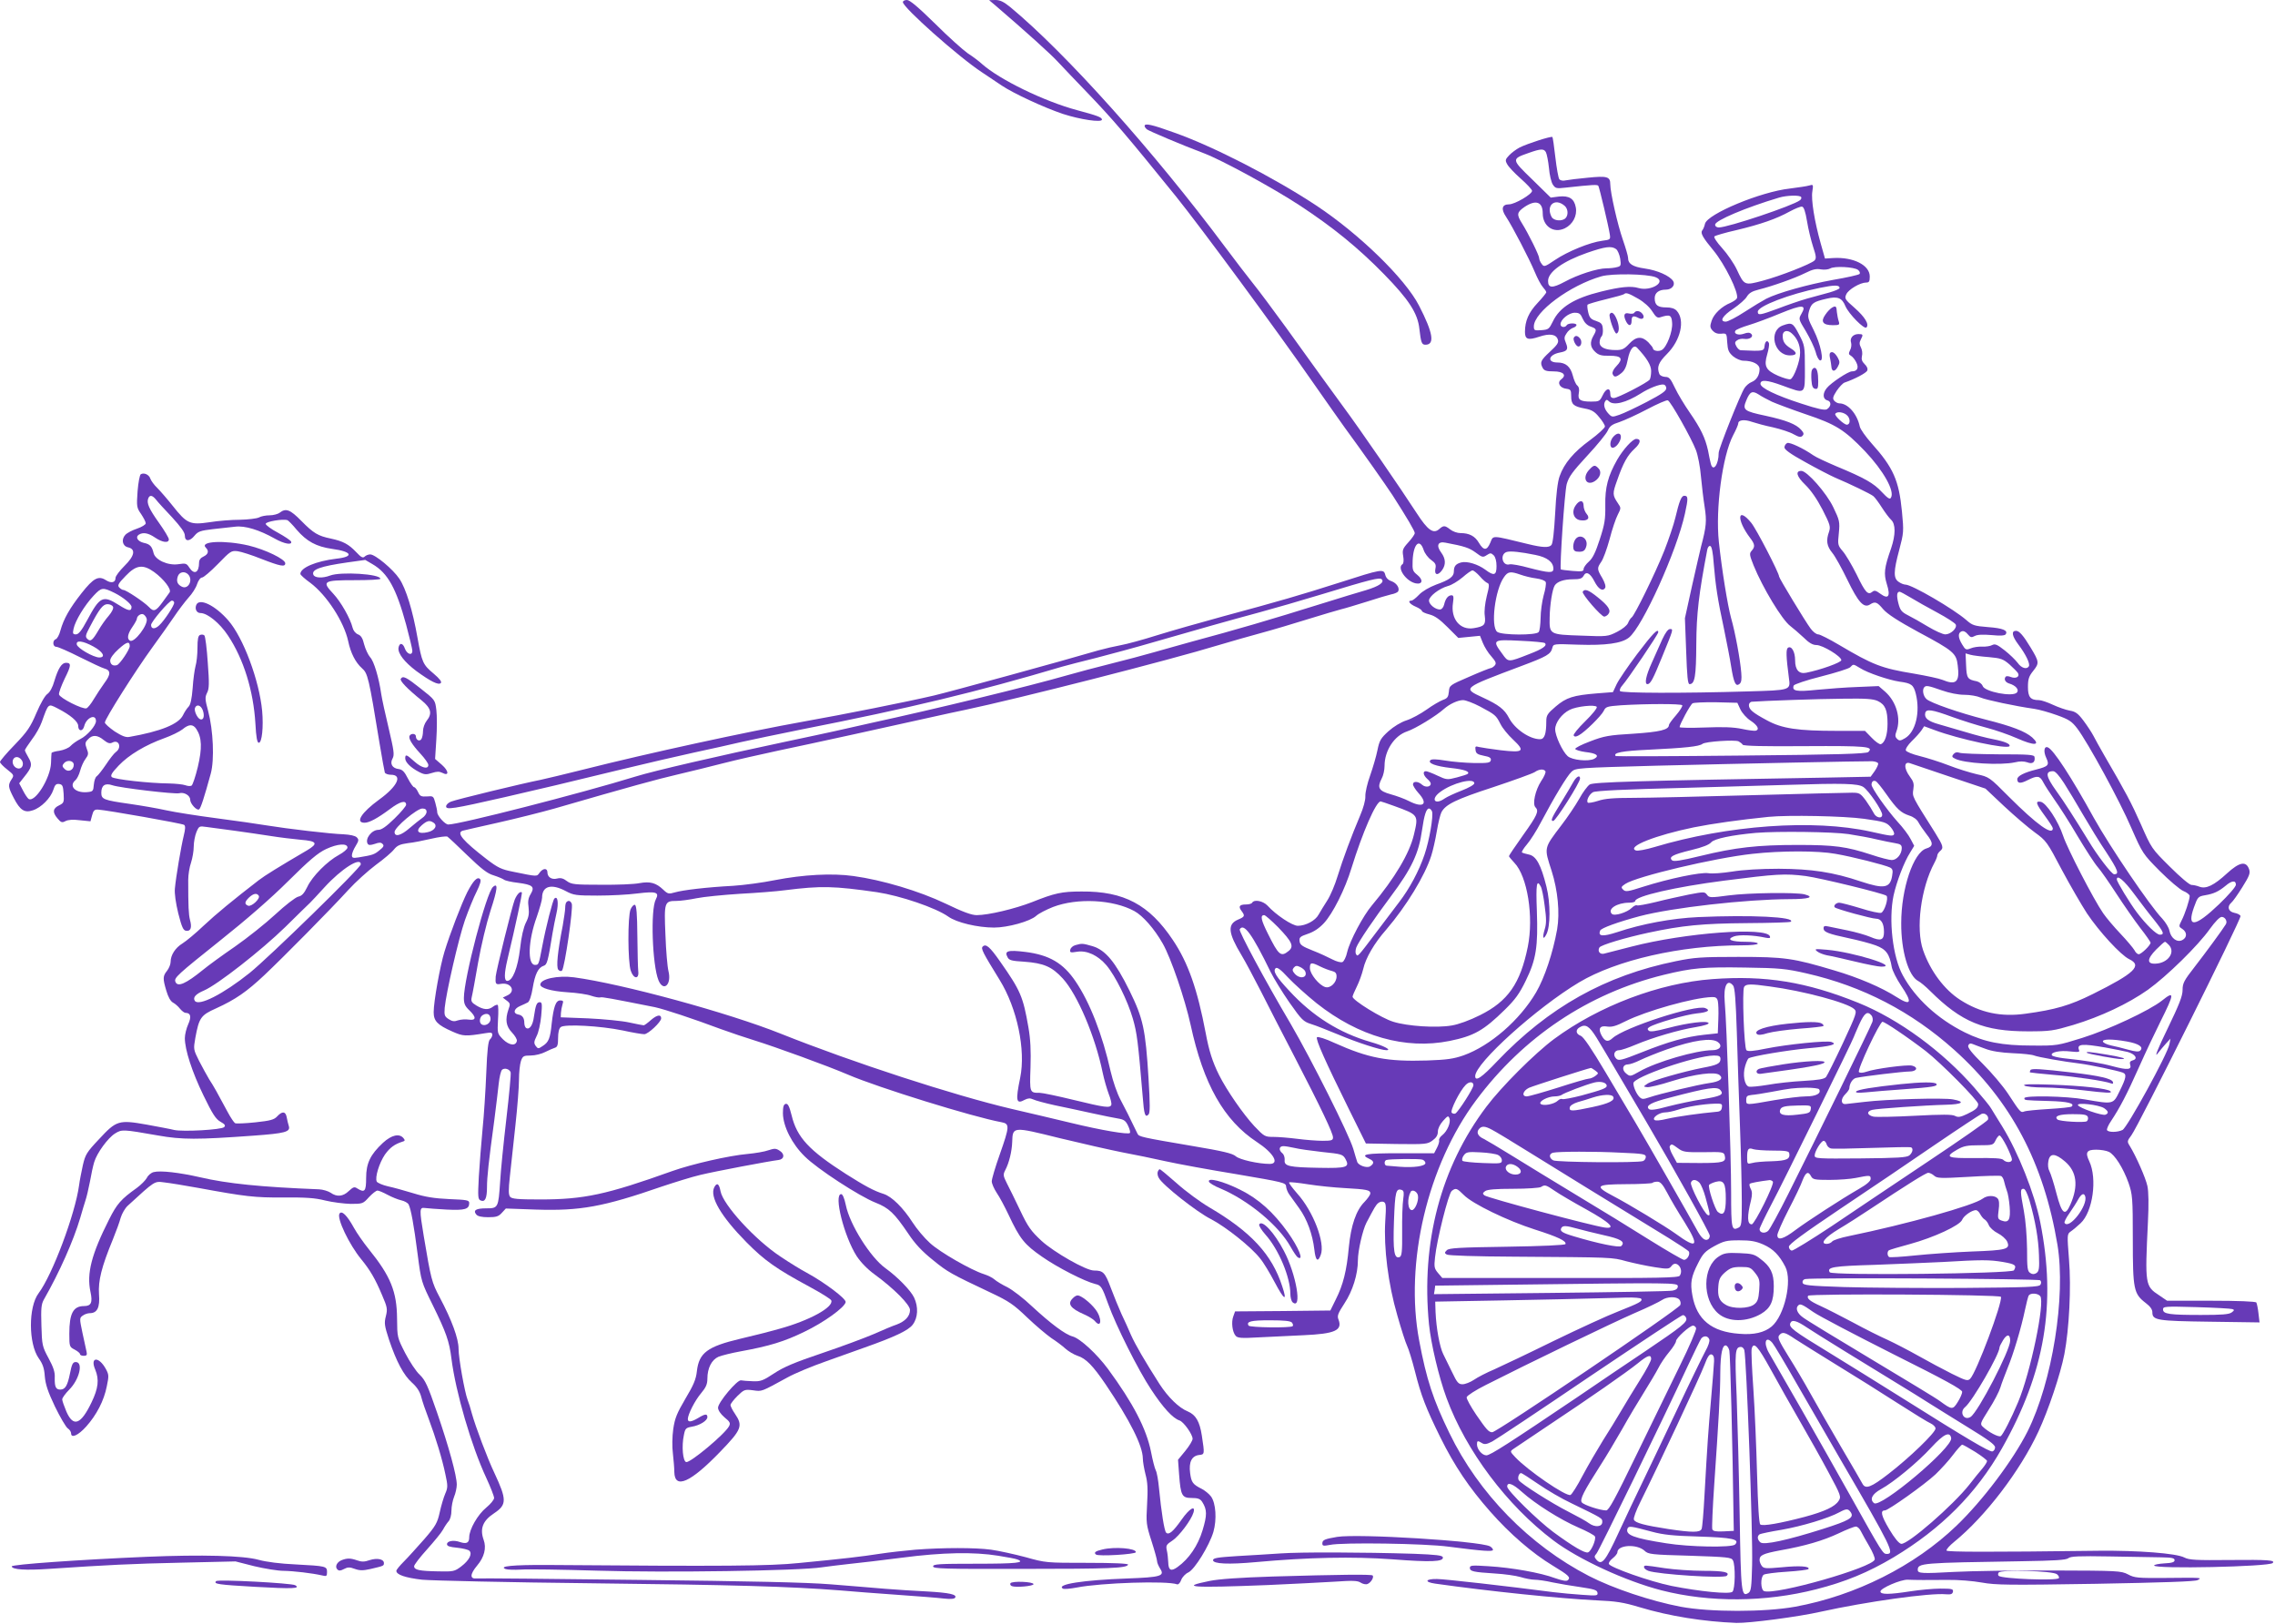 <?xml version="1.0" standalone="no"?>
<!DOCTYPE svg PUBLIC "-//W3C//DTD SVG 20010904//EN"
 "http://www.w3.org/TR/2001/REC-SVG-20010904/DTD/svg10.dtd">
<svg version="1.0" xmlns="http://www.w3.org/2000/svg"
 width="1280pt" height="914pt" viewBox="0 0 1280 914"
 preserveAspectRatio="xMidYMid meet">
<g transform="translate(0,914) scale(0.1,-0.1)"
fill="#673ab7" stroke="none">
<path d="M5080 9128 c0 -30 315 -310 445 -395 38 -26 89 -60 112 -75 64 -43
236 -123 343 -159 98 -32 220 -50 220 -32 0 13 -28 23 -140 53 -186 50 -436
172 -535 260 -16 15 -52 42 -80 60 -27 19 -111 94 -184 167 -95 93 -142 133
-158 133 -13 0 -23 -5 -23 -12z"/>
<path d="M5595 9114 c177 -152 318 -279 359 -324 28 -30 101 -107 162 -170
145 -151 222 -241 501 -586 140 -174 571 -759 765 -1039 77 -110 159 -227 183
-260 99 -135 232 -324 270 -382 82 -128 125 -201 125 -213 0 -7 -16 -30 -36
-52 -32 -35 -35 -44 -29 -78 4 -23 2 -41 -4 -45 -33 -20 20 -97 75 -108 38 -7
43 20 8 48 -26 21 -28 27 -26 80 4 94 39 129 62 60 6 -19 25 -44 42 -56 25
-18 29 -27 24 -50 -7 -36 15 -40 38 -7 22 31 20 64 -5 98 -30 40 -19 65 24 56
107 -20 133 -29 169 -55 37 -28 42 -29 63 -15 20 13 24 13 39 -1 10 -10 16
-33 16 -61 0 -52 -14 -57 -63 -20 -42 31 -102 49 -135 41 -31 -8 -42 -21 -42
-51 0 -29 -24 -47 -100 -74 -39 -15 -77 -37 -96 -57 -17 -18 -36 -33 -43 -33
-24 0 -9 -20 24 -34 19 -8 35 -19 35 -24 0 -5 19 -14 43 -20 31 -8 58 -28 102
-72 l60 -60 61 6 61 6 16 -40 c9 -22 30 -57 48 -76 26 -30 29 -39 19 -51 -7
-8 -18 -15 -24 -15 -6 -1 -60 -22 -121 -49 -109 -47 -110 -48 -113 -83 -3 -30
-8 -38 -34 -47 -16 -6 -58 -30 -91 -54 -34 -24 -85 -52 -114 -61 -31 -10 -72
-35 -101 -61 -43 -39 -51 -52 -62 -107 -7 -35 -26 -99 -41 -142 -16 -44 -28
-96 -27 -117 1 -22 -11 -66 -30 -110 -48 -113 -97 -245 -126 -339 -14 -47 -40
-109 -58 -137 -18 -28 -40 -64 -49 -80 -18 -34 -73 -63 -117 -63 -31 0 -123
61 -171 114 -25 26 -74 36 -86 16 -3 -6 -19 -10 -35 -10 -36 0 -44 -11 -25
-36 21 -28 19 -33 -19 -49 -61 -26 -57 -74 19 -200 23 -38 72 -131 110 -205
37 -74 123 -241 190 -370 148 -286 215 -427 215 -451 0 -16 -8 -19 -58 -19
-32 0 -96 5 -142 11 -47 6 -107 11 -135 11 -48 0 -52 2 -108 61 -63 68 -155
201 -198 287 -37 74 -57 138 -75 235 -47 248 -99 397 -185 525 -133 199 -275
275 -514 273 -112 0 -151 -9 -279 -60 -95 -37 -244 -73 -311 -73 -28 0 -78 18
-175 65 -149 71 -357 133 -518 155 -120 17 -282 8 -442 -23 -69 -14 -174 -28
-235 -32 -151 -8 -283 -24 -328 -37 -34 -10 -40 -9 -65 15 -41 39 -74 48 -134
37 -29 -6 -126 -10 -216 -9 -150 0 -167 2 -193 21 -19 15 -35 19 -54 14 -31
-8 -55 8 -55 35 0 25 -25 24 -44 -2 -16 -23 -11 -23 -148 5 -67 13 -87 23
-150 71 -133 103 -172 148 -135 160 6 2 95 22 197 45 102 23 246 59 320 80
428 124 578 165 690 191 69 16 186 45 260 64 74 19 212 50 305 70 173 36 670
145 870 190 61 14 142 31 180 39 304 64 1155 281 1433 366 70 21 179 52 242
69 63 17 180 52 260 77 80 25 163 49 185 55 22 5 87 25 145 43 58 19 120 37
137 41 18 3 35 11 39 16 11 18 -7 47 -36 58 -19 6 -32 19 -36 36 -9 35 -20 33
-259 -44 -216 -69 -336 -104 -655 -190 -124 -34 -290 -81 -370 -106 -79 -25
-171 -50 -205 -56 -33 -6 -89 -19 -125 -29 -207 -61 -832 -232 -925 -254 -149
-35 -510 -107 -730 -146 -324 -58 -880 -179 -1240 -270 -105 -26 -215 -53
-245 -59 -93 -18 -473 -110 -502 -122 -16 -6 -28 -18 -28 -27 0 -20 36 -15
330 52 281 65 276 64 635 151 149 36 342 81 430 100 88 19 207 45 265 59 58
13 211 45 340 71 609 120 987 211 1465 353 28 8 113 30 190 49 77 20 223 59
325 89 102 29 248 71 325 93 77 22 201 56 275 76 74 20 230 65 345 100 276 84
327 97 339 85 17 -17 -15 -39 -88 -61 -39 -11 -150 -45 -246 -75 -294 -92
-482 -147 -735 -215 -60 -17 -155 -43 -210 -59 -55 -16 -165 -45 -245 -65 -80
-20 -190 -49 -245 -65 -219 -63 -738 -189 -1110 -270 -71 -16 -161 -36 -200
-45 -38 -8 -164 -36 -280 -60 -368 -78 -737 -163 -839 -195 -308 -95 -996
-271 -1054 -270 -18 0 -62 49 -62 69 0 9 -5 33 -11 54 -10 37 -12 38 -47 35
-32 -2 -39 1 -50 25 -7 15 -17 27 -22 27 -5 0 -21 22 -35 49 -19 38 -31 50
-51 53 -37 4 -52 30 -35 60 11 21 7 45 -22 169 -19 79 -38 166 -42 193 -13 91
-41 186 -63 208 -11 13 -26 45 -33 71 -8 35 -18 51 -35 57 -14 6 -26 21 -30
37 -13 53 -66 146 -109 192 -66 70 -57 76 120 76 80 0 145 3 145 8 0 27 -223
41 -283 18 -42 -16 -87 -14 -94 5 -11 29 39 47 192 69 l100 14 41 -24 c86 -50
133 -135 189 -340 19 -71 35 -138 35 -147 0 -30 -30 -20 -42 12 -11 33 -31 35
-36 4 -4 -32 34 -80 100 -130 81 -59 125 -81 138 -68 7 7 -6 24 -40 53 -61 51
-66 63 -91 202 -27 154 -65 277 -102 332 -36 54 -136 137 -164 137 -11 0 -25
-6 -31 -12 -10 -10 -20 -5 -48 25 -43 45 -73 61 -142 76 -73 15 -98 30 -167
100 -62 63 -86 73 -121 46 -10 -8 -36 -15 -57 -15 -21 0 -48 -5 -60 -12 -12
-6 -60 -12 -107 -13 -47 0 -124 -6 -172 -14 -109 -16 -127 -8 -206 92 -31 39
-71 85 -88 102 -17 16 -34 40 -38 51 -7 23 -36 36 -54 25 -6 -4 -14 -47 -18
-96 -6 -86 -5 -92 20 -128 14 -21 26 -44 26 -52 0 -7 -22 -21 -49 -30 -27 -9
-56 -24 -66 -35 -24 -26 -16 -63 15 -70 45 -10 38 -48 -20 -105 -27 -27 -50
-57 -50 -67 0 -27 -24 -32 -54 -13 -42 27 -70 12 -137 -73 -67 -85 -101 -145
-119 -210 -6 -24 -18 -46 -26 -49 -20 -7 -18 -43 3 -43 9 0 69 -26 132 -58 64
-32 126 -61 138 -64 37 -10 37 -33 1 -81 -18 -25 -45 -66 -60 -91 -15 -26 -34
-49 -41 -52 -21 -8 -151 58 -155 78 -2 9 13 49 32 89 37 74 38 89 7 89 -24 0
-44 -32 -65 -102 -10 -36 -25 -63 -39 -73 -13 -8 -39 -53 -62 -107 -34 -80
-51 -105 -122 -179 -46 -47 -83 -91 -83 -97 0 -6 18 -25 40 -42 39 -31 40 -33
25 -56 -21 -32 -19 -44 12 -104 36 -70 61 -86 108 -70 47 15 100 69 115 115 9
29 16 35 33 33 19 -3 22 -11 25 -55 3 -48 1 -52 -25 -65 -36 -17 -39 -39 -10
-73 20 -24 26 -26 45 -16 15 8 43 10 82 5 l59 -6 9 33 c7 27 13 34 33 33 50
-3 474 -78 485 -86 8 -6 7 -23 -2 -60 -15 -61 -44 -232 -50 -298 -3 -28 5 -82
19 -140 20 -78 28 -96 44 -98 26 -4 34 18 22 61 -8 31 -10 76 -10 225 0 29 7
73 16 98 8 25 15 65 15 90 0 24 7 61 15 81 15 35 16 35 58 29 23 -3 94 -13
157 -21 63 -9 156 -22 205 -30 50 -8 125 -17 168 -21 91 -7 99 -21 35 -59
-162 -95 -238 -142 -273 -169 -140 -108 -240 -190 -310 -256 -44 -42 -97 -86
-118 -99 -41 -25 -67 -66 -67 -104 0 -13 -9 -36 -20 -50 -24 -30 -25 -43 -4
-113 10 -34 23 -58 37 -66 12 -6 30 -22 40 -35 10 -12 24 -23 31 -23 29 0 34
-22 15 -64 -10 -22 -19 -58 -19 -78 0 -65 40 -189 105 -323 51 -105 69 -133
96 -148 25 -14 29 -21 20 -30 -15 -15 -232 -27 -281 -16 -19 5 -89 18 -154 30
-158 28 -171 24 -269 -82 -69 -73 -77 -86 -91 -147 -8 -37 -18 -87 -21 -112
-22 -162 -150 -504 -228 -608 -58 -77 -57 -284 1 -366 22 -31 31 -55 34 -101
4 -46 17 -86 57 -170 29 -60 62 -116 72 -123 11 -7 19 -20 19 -28 0 -30 40
-12 85 38 58 65 100 145 116 227 12 58 12 65 -6 98 -40 72 -90 67 -59 -5 23
-56 17 -105 -21 -184 -60 -125 -102 -141 -141 -53 -13 31 -24 62 -24 70 0 8
18 33 39 54 58 58 81 156 37 156 -16 0 -22 -12 -32 -63 -14 -70 -27 -92 -55
-92 -25 0 -32 16 -31 66 2 32 -7 59 -35 111 -35 65 -37 73 -40 183 -3 97 -1
120 14 147 88 154 166 330 204 458 11 39 25 84 30 100 6 17 17 64 25 105 7 41
18 91 24 110 15 51 77 136 117 161 39 24 42 24 242 -11 135 -24 220 -24 537
-1 178 13 209 21 199 54 -4 12 -9 34 -12 50 -6 33 -25 35 -53 5 -17 -19 -38
-25 -123 -34 -56 -6 -107 -8 -114 -5 -6 3 -25 31 -41 61 -60 112 -80 148 -105
186 -13 22 -39 69 -57 104 -32 64 -32 66 -21 129 21 114 31 128 116 166 110
50 173 94 272 187 107 101 371 368 473 480 41 45 111 108 155 141 44 32 90 71
102 87 18 22 34 29 77 35 31 3 90 15 133 25 43 10 83 15 90 12 6 -4 58 -52
113 -106 79 -76 112 -102 147 -112 25 -8 51 -19 58 -24 7 -6 43 -14 79 -18 84
-11 96 -22 72 -63 -14 -23 -17 -42 -12 -76 4 -34 1 -54 -15 -85 -13 -26 -26
-80 -33 -147 -13 -109 -42 -181 -72 -181 -18 0 -18 39 1 120 46 193 85 374 81
378 -9 8 -27 -10 -40 -41 -14 -34 -104 -398 -107 -432 -3 -42 0 -47 28 -42 58
11 88 -42 37 -65 l-25 -12 22 -17 c20 -15 21 -20 10 -49 -20 -58 -14 -96 20
-131 16 -17 29 -38 27 -47 -6 -30 -43 -25 -78 9 -32 33 -32 34 -28 111 3 44 2
81 -2 83 -4 2 -16 -2 -26 -10 -26 -20 -53 -18 -93 6 -28 17 -32 24 -27 47 4
15 20 103 36 195 17 96 47 221 70 293 40 122 43 158 14 133 -37 -30 -164 -516
-164 -625 0 -32 6 -46 30 -69 41 -39 40 -59 -2 -53 -18 3 -45 1 -61 -4 -21 -8
-33 -6 -53 7 -23 15 -25 22 -22 63 8 85 78 390 114 494 20 56 49 128 66 161
20 41 26 63 19 70 -15 15 -38 -8 -72 -74 -33 -66 -97 -233 -128 -334 -25 -81
-61 -281 -61 -341 0 -50 21 -72 105 -109 61 -27 72 -28 188 -9 29 5 37 3 37
-9 0 -8 -6 -20 -13 -26 -10 -8 -16 -59 -21 -188 -4 -98 -13 -241 -21 -318 -7
-77 -17 -197 -21 -267 -6 -116 -5 -128 11 -134 24 -10 35 12 35 75 0 56 9 141
41 376 10 77 21 170 25 207 4 37 12 72 19 78 14 12 41 4 48 -14 3 -7 -8 -125
-24 -262 -16 -137 -32 -296 -35 -354 -10 -147 -11 -150 -78 -150 -58 0 -76
-11 -56 -35 8 -10 31 -15 67 -15 44 0 58 4 76 24 l23 25 169 -6 c250 -8 378
15 710 130 72 24 168 54 215 65 82 20 389 78 440 84 33 4 37 33 7 52 -21 14
-29 14 -63 3 -21 -8 -75 -17 -118 -21 -104 -9 -313 -57 -423 -96 -371 -133
-498 -160 -743 -160 -127 0 -160 3 -170 15 -9 11 -10 37 -1 117 6 57 20 185
31 286 11 100 20 215 20 256 0 40 5 87 11 105 10 28 15 31 55 31 25 0 61 9 82
20 20 10 45 21 55 24 13 4 17 16 17 54 0 32 5 54 15 62 22 18 223 7 349 -19
54 -12 108 -21 121 -21 22 0 95 69 95 89 0 24 -23 20 -56 -8 -19 -17 -38 -31
-42 -31 -4 0 -41 7 -82 16 -41 9 -145 19 -230 23 l-155 6 1 25 c1 14 5 35 9
48 6 18 4 22 -13 22 -25 0 -37 -35 -48 -130 -8 -83 -17 -105 -50 -126 -25 -17
-27 -17 -40 0 -11 16 -10 24 5 55 11 20 22 71 26 114 6 66 5 77 -8 77 -17 0
-23 -14 -33 -82 -6 -48 -25 -75 -44 -63 -5 3 -10 16 -10 28 0 29 -11 44 -35
48 -30 6 -24 32 10 47 17 7 37 17 45 21 9 5 20 37 27 80 13 79 31 116 62 126
19 6 24 23 50 185 5 30 15 80 22 111 13 57 7 101 -12 82 -9 -9 -47 -157 -68
-268 -20 -105 -20 -105 -41 -105 -43 0 -39 136 10 270 16 47 30 95 30 108 0
66 52 81 134 37 43 -23 58 -25 177 -25 72 0 173 5 225 12 106 13 125 7 104
-33 -31 -57 -20 -371 15 -456 28 -67 75 -24 56 52 -6 24 -14 116 -17 204 -8
184 -6 191 62 191 23 0 74 7 113 15 39 8 149 19 243 25 95 5 209 14 253 20
207 26 275 24 520 -11 131 -20 329 -87 400 -137 47 -34 166 -62 258 -62 77 0
203 35 237 66 14 13 57 35 95 50 136 52 338 42 457 -23 48 -26 113 -100 160
-183 46 -80 125 -312 157 -458 72 -333 187 -537 373 -659 93 -61 129 -123 72
-123 -64 0 -170 24 -191 43 -18 16 -72 29 -245 58 -288 49 -300 52 -308 69
-49 101 -65 134 -95 190 -20 37 -43 105 -56 160 -46 207 -118 391 -198 508
-69 102 -147 148 -282 165 -98 12 -120 6 -100 -30 8 -17 24 -21 93 -25 110 -8
157 -28 218 -95 82 -90 182 -325 224 -529 8 -39 24 -93 34 -120 11 -27 17 -55
15 -61 -7 -20 -35 -16 -212 27 -90 22 -176 40 -191 40 -57 0 -57 0 -52 143 3
94 0 159 -12 227 -30 172 -44 205 -159 369 -58 83 -80 102 -98 84 -11 -11 0
-33 95 -187 99 -160 148 -395 116 -551 -27 -131 -23 -151 26 -124 18 9 30 10
47 2 12 -6 67 -21 122 -33 55 -11 150 -32 210 -45 61 -13 127 -27 148 -30 31
-5 41 -13 54 -40 9 -19 14 -38 10 -41 -10 -10 -159 15 -332 57 -88 21 -239 57
-335 79 -323 76 -892 261 -1295 422 -297 119 -892 281 -1165 318 -92 12 -190
-9 -190 -41 0 -19 61 -37 152 -43 53 -3 114 -12 135 -20 21 -7 43 -11 50 -9
10 4 61 -6 308 -55 55 -12 215 -65 370 -123 55 -20 141 -49 190 -64 116 -36
408 -142 527 -193 170 -73 703 -238 861 -267 49 -9 48 -22 -8 -182 -25 -70
-45 -138 -45 -151 0 -13 13 -42 28 -65 16 -23 45 -78 66 -122 64 -137 90 -169
190 -238 86 -60 238 -138 299 -153 32 -7 38 -17 72 -112 44 -123 170 -374 242
-482 67 -102 122 -162 160 -174 23 -8 73 -78 73 -103 0 -10 -19 -41 -41 -68
l-41 -50 6 -82 c9 -120 16 -133 71 -133 35 0 48 -5 59 -22 28 -44 28 -74 2
-160 -26 -86 -76 -160 -140 -206 -37 -27 -52 -20 -53 26 -1 20 -4 51 -8 67 -6
27 -3 33 31 55 38 25 106 115 119 158 13 44 -23 23 -67 -40 -48 -68 -72 -88
-87 -73 -10 10 -27 115 -40 250 -4 44 -12 89 -18 100 -6 11 -18 58 -27 105
-26 130 -101 274 -242 466 -63 85 -156 171 -199 183 -42 11 -123 72 -227 168
-48 46 -111 94 -140 109 -29 14 -62 34 -73 44 -11 10 -38 23 -60 30 -70 22
-247 123 -303 175 -31 28 -74 79 -97 115 -54 84 -117 146 -163 161 -55 17
-106 45 -212 112 -208 133 -276 206 -306 330 -13 52 -21 67 -33 65 -12 -3 -16
-16 -16 -53 1 -74 51 -173 123 -243 70 -70 307 -224 398 -260 76 -30 106 -59
184 -174 39 -59 79 -101 139 -149 83 -68 102 -78 324 -183 104 -49 130 -67
205 -139 48 -46 110 -98 137 -117 28 -18 64 -45 80 -60 17 -15 47 -33 68 -40
47 -15 86 -55 158 -161 137 -203 208 -345 209 -416 0 -18 7 -58 15 -90 12 -44
14 -84 9 -168 -6 -105 -5 -115 25 -208 17 -53 31 -104 31 -112 0 -9 8 -27 17
-42 28 -42 5 -49 -184 -56 -250 -9 -402 -33 -363 -57 6 -4 41 -1 78 6 138 27
511 39 565 18 7 -2 17 8 23 25 6 16 24 35 40 42 36 17 118 151 141 228 20 70
14 161 -13 199 -11 15 -35 34 -52 43 -52 26 -59 37 -66 90 -8 61 9 96 51 101
31 3 31 4 15 109 -12 79 -34 117 -79 136 -50 20 -111 80 -159 154 -83 130
-136 221 -161 277 -13 31 -37 84 -53 117 -15 33 -42 99 -60 147 -33 88 -43 98
-95 98 -45 0 -225 103 -295 167 -59 55 -76 78 -120 171 -28 59 -62 128 -75
153 -21 42 -22 49 -9 74 22 42 37 105 39 158 3 88 1 88 267 22 128 -31 287
-67 353 -80 66 -12 175 -35 243 -50 67 -15 247 -48 400 -73 264 -45 277 -48
278 -69 1 -12 9 -33 18 -45 9 -13 34 -48 56 -78 44 -61 75 -146 85 -232 7 -63
20 -74 36 -30 26 67 -42 245 -132 345 -28 32 -49 60 -46 63 3 3 52 -2 108 -11
57 -9 148 -18 204 -21 125 -7 145 -11 145 -30 0 -8 -15 -29 -33 -48 -47 -47
-76 -132 -88 -255 -12 -132 -32 -212 -73 -293 l-31 -63 -268 -3 -268 -2 -10
-28 c-12 -31 -6 -87 13 -109 11 -13 31 -15 133 -9 66 3 179 9 250 12 176 8
219 27 196 88 -9 21 -3 35 34 92 45 68 75 163 75 241 0 55 27 171 48 212 46
87 53 100 67 111 8 7 22 10 30 6 13 -5 15 -21 9 -108 -9 -150 16 -353 68 -531
22 -78 47 -155 55 -171 8 -16 28 -80 44 -143 34 -136 62 -208 144 -374 79
-159 160 -280 280 -416 110 -125 236 -234 352 -304 89 -54 101 -65 85 -81 -8
-8 -29 -4 -73 11 -80 30 -242 59 -374 67 -93 6 -105 5 -105 -9 0 -20 18 -24
141 -32 53 -3 117 -12 144 -20 26 -8 62 -15 79 -15 17 0 63 -6 101 -15 39 -8
110 -20 160 -27 73 -11 91 -16 93 -31 3 -17 -3 -18 -85 -12 -48 3 -122 10
-163 15 -261 34 -613 74 -655 74 -66 1 -73 -17 -10 -26 303 -43 702 -84 905
-94 113 -5 153 -11 246 -39 166 -50 360 -81 544 -88 70 -2 348 34 475 63 254
56 614 107 705 98 26 -2 35 1 38 14 3 16 -5 18 -70 18 -40 0 -116 -7 -168 -15
-122 -19 -170 -19 -170 -1 0 18 115 68 154 66 45 -2 107 -2 225 -1 59 1 142
-6 192 -15 78 -14 149 -15 641 -7 380 7 560 13 573 21 25 14 30 14 -181 12
-156 -1 -174 0 -211 20 -39 20 -55 21 -424 22 -211 1 -460 -3 -554 -8 -180
-10 -205 -9 -205 11 0 39 21 40 583 49 190 3 251 7 264 17 13 11 60 13 232 10
119 -2 250 -4 291 -5 59 -1 75 -4 75 -16 0 -11 -14 -16 -57 -18 -32 -2 -58 -7
-58 -12 0 -21 647 -7 667 14 16 16 -25 19 -236 17 -196 -2 -234 0 -261 14 -46
24 -260 40 -480 38 -634 -8 -852 -7 -858 1 -3 6 17 28 44 50 174 142 370 398
473 620 55 118 124 322 146 436 27 142 39 376 26 532 -11 141 -11 143 10 158
12 8 37 29 55 46 69 64 95 251 49 349 -24 50 -15 65 39 65 25 0 57 -5 71 -12
33 -15 81 -91 111 -175 22 -65 24 -81 24 -318 0 -282 5 -306 73 -358 25 -19
37 -36 37 -52 0 -45 25 -49 324 -53 l279 -4 -6 51 c-3 28 -9 56 -12 61 -4 6
-104 10 -254 10 l-248 0 -44 30 c-80 52 -81 60 -64 411 5 100 4 173 -3 205
-10 46 -64 168 -99 225 -16 25 -15 28 9 60 38 50 620 1219 614 1234 -2 7 -18
15 -35 18 -34 7 -42 35 -17 57 8 6 36 45 62 87 40 64 46 79 38 102 -17 47 -54
40 -124 -24 -74 -68 -118 -89 -155 -75 -15 6 -35 10 -45 10 -11 0 -64 45 -122
103 -102 101 -103 103 -162 237 -55 124 -86 182 -207 390 -24 41 -51 91 -61
110 -10 19 -35 57 -56 85 -30 40 -45 51 -77 56 -22 4 -65 19 -95 33 -30 14
-65 26 -78 26 -48 0 -62 17 -62 74 0 44 5 60 30 91 34 43 34 50 -15 131 -41
68 -64 94 -82 94 -28 0 -23 -29 13 -77 41 -54 68 -109 59 -123 -12 -19 -42
-10 -63 20 -13 17 -45 48 -73 70 -42 33 -54 38 -70 30 -10 -6 -36 -10 -57 -9
-20 1 -49 -3 -65 -10 -25 -10 -29 -8 -47 22 -24 39 -25 66 -3 74 10 4 23 -2
34 -16 16 -19 21 -20 40 -10 15 8 46 9 95 5 49 -5 75 -3 79 5 14 21 -16 34
-100 40 -77 6 -88 10 -121 39 -72 63 -307 200 -343 200 -9 0 -27 7 -39 16 -29
20 -29 58 4 180 25 95 26 103 15 216 -17 174 -48 246 -170 382 -34 38 -64 81
-67 95 -15 72 -67 131 -115 131 -9 0 -22 7 -29 15 -10 12 -8 22 14 56 15 22
35 43 44 46 56 19 123 54 128 68 4 10 -2 24 -15 36 -15 15 -19 27 -15 45 4 14
1 36 -6 49 -9 17 -9 28 -1 43 15 29 14 32 -13 32 -30 0 -50 -23 -41 -49 3 -11
1 -30 -6 -42 -9 -18 -8 -24 5 -31 9 -5 23 -22 30 -37 16 -31 6 -51 -25 -51
-20 0 -117 -64 -141 -94 -24 -29 -23 -62 3 -69 24 -6 23 -34 -2 -50 -12 -7
-51 1 -145 32 -142 46 -229 88 -229 111 0 25 37 22 124 -10 132 -48 126 -53
126 98 0 124 -1 129 -33 190 -34 65 -40 69 -90 51 -84 -29 -52 -169 39 -169
41 0 43 16 5 39 -35 22 -46 39 -46 72 0 28 27 35 51 13 31 -28 47 -64 47 -109
1 -45 -35 -142 -54 -149 -8 -3 -38 6 -69 19 -70 31 -82 54 -62 121 8 27 12 55
10 62 -8 21 -22 13 -25 -15 -3 -29 -6 -30 -135 -24 -7 1 -18 11 -24 23 -9 17
-9 24 5 33 9 7 26 10 39 8 30 -5 56 12 40 28 -8 8 -20 9 -41 1 -31 -11 -59 -1
-48 17 4 6 37 20 74 31 37 11 118 41 180 67 123 50 149 50 117 -4 -16 -28 -16
-29 26 -98 23 -39 47 -90 54 -114 6 -25 17 -47 25 -49 24 -8 4 91 -35 169 -34
67 -36 75 -26 111 13 42 24 50 98 67 62 15 87 5 106 -42 19 -44 106 -132 118
-120 17 17 -7 58 -67 111 -54 47 -57 52 -46 76 12 27 78 66 112 66 16 0 20 6
20 34 0 64 -92 110 -204 104 l-48 -3 -24 85 c-35 124 -55 248 -47 293 6 39 5
40 -18 33 -13 -4 -62 -11 -108 -17 -165 -18 -464 -143 -478 -198 -3 -14 -10
-32 -16 -38 -11 -15 5 -42 64 -113 64 -78 142 -236 132 -268 -3 -7 -19 -18
-36 -26 -50 -20 -95 -63 -107 -102 -10 -30 -9 -38 6 -55 12 -13 28 -19 48 -17
31 3 31 2 34 -49 3 -44 8 -56 33 -78 17 -14 43 -25 58 -25 53 0 91 -20 91 -47
0 -34 -17 -62 -45 -73 -13 -5 -31 -20 -40 -34 -23 -35 -145 -341 -145 -364 0
-68 -33 -112 -45 -59 -3 12 -10 44 -15 72 -16 71 -40 122 -102 212 -30 43 -68
106 -84 140 -25 53 -33 62 -55 62 -15 1 -30 8 -33 17 -15 38 -5 64 43 112 77
77 103 190 55 243 -12 13 -31 19 -59 19 -48 0 -65 13 -65 52 0 30 23 48 63 48
33 0 54 26 41 48 -19 30 -89 61 -160 71 -69 10 -94 26 -94 61 0 9 -13 54 -29
100 -30 86 -71 267 -71 313 0 43 -17 48 -126 37 -54 -5 -111 -12 -125 -15 -15
-4 -30 -1 -36 7 -5 7 -15 62 -22 123 -7 60 -14 112 -17 114 -6 6 -140 -37
-184 -59 -19 -10 -46 -30 -59 -44 -22 -23 -23 -29 -11 -50 7 -14 41 -50 76
-81 35 -31 64 -62 64 -69 0 -19 -97 -76 -130 -76 -39 0 -46 -26 -17 -69 37
-56 132 -239 162 -311 15 -36 35 -74 46 -86 10 -11 19 -24 19 -29 0 -4 -22
-31 -49 -60 -50 -53 -71 -101 -71 -163 0 -42 17 -48 80 -27 59 20 96 14 105
-16 6 -17 -4 -31 -44 -68 -53 -49 -58 -60 -41 -92 8 -15 22 -19 61 -19 56 0
75 -21 43 -45 -25 -18 -8 -49 30 -53 23 -3 26 -8 26 -41 0 -47 13 -58 76 -70
39 -7 56 -17 81 -48 18 -21 33 -45 33 -53 0 -8 -38 -43 -84 -77 -91 -66 -146
-131 -171 -203 -11 -29 -20 -105 -25 -208 -6 -105 -13 -169 -21 -179 -14 -16
-49 -15 -131 5 -210 51 -195 51 -213 8 -19 -45 -37 -46 -64 -1 -22 38 -54 55
-104 55 -18 0 -43 9 -57 20 -31 24 -38 24 -62 3 -33 -30 -65 -7 -127 89 -84
130 -323 478 -416 603 -87 119 -121 166 -318 440 -72 99 -156 212 -187 250
-31 39 -102 131 -157 205 -400 537 -897 1092 -1210 1351 -36 29 -56 39 -83 39
l-35 -1 30 -25z m3103 -831 c5 -10 13 -49 17 -88 3 -38 13 -81 22 -94 14 -21
20 -23 71 -17 156 17 180 18 185 10 6 -11 57 -225 64 -271 5 -31 4 -32 -43
-38 -69 -9 -194 -60 -265 -108 -59 -40 -62 -40 -75 -22 -8 10 -14 25 -14 32 0
16 -61 139 -96 195 -32 51 -30 63 13 93 64 43 103 30 103 -36 0 -72 61 -114
124 -84 45 22 71 71 62 118 -9 49 -37 67 -95 61 l-46 -6 -104 102 c-118 114
-118 115 -21 149 70 25 87 25 98 4z m1436 -252 c3 -5 0 -13 -7 -18 -40 -31
-405 -153 -456 -153 -12 0 -21 6 -21 16 0 23 172 96 360 152 44 13 117 15 124
3z m-1331 -49 c20 -17 22 -53 5 -70 -19 -19 -66 -15 -78 7 -34 65 18 110 73
63z m1364 -87 c7 -44 23 -109 34 -143 18 -54 19 -66 8 -78 -21 -20 -194 -88
-292 -114 -102 -27 -103 -27 -145 63 -16 34 -53 88 -82 120 -31 34 -49 62 -44
67 5 4 61 21 124 35 138 33 226 64 300 105 30 16 61 29 69 27 10 -1 19 -28 28
-82z m-1074 -157 c9 -7 19 -31 23 -54 5 -37 4 -42 -17 -47 -13 -4 -40 -7 -60
-7 -52 0 -163 -36 -236 -76 -69 -37 -93 -36 -93 5 0 51 85 111 219 158 104 36
138 40 164 21z m1361 -117 c10 -8 13 -18 8 -23 -5 -5 -71 -20 -148 -33 -144
-26 -311 -73 -376 -106 -21 -11 -76 -44 -122 -74 -46 -30 -94 -55 -106 -55
-38 0 -19 33 44 74 32 22 66 52 74 66 12 20 29 31 66 40 80 20 206 65 264 94
40 20 61 25 87 20 19 -3 41 -1 52 5 24 15 136 9 157 -8z m-1139 -41 c65 -25
-25 -81 -96 -61 -42 13 -102 7 -211 -20 -151 -37 -233 -88 -271 -168 -21 -43
-25 -46 -64 -49 -40 -3 -43 -1 -43 21 0 81 204 232 380 282 61 17 256 14 305
-5z m1035 -61 c0 -5 -26 -16 -57 -25 -32 -8 -89 -25 -128 -35 -38 -11 -111
-36 -160 -55 -103 -38 -115 -40 -115 -18 0 31 178 99 349 134 84 17 111 17
111 -1z m-1133 -60 c33 -19 64 -47 79 -71 21 -33 29 -39 47 -33 53 17 62 12
65 -32 4 -48 -31 -139 -59 -153 -18 -10 -49 -4 -49 10 0 4 -12 19 -26 34 -37
36 -69 33 -108 -9 -27 -29 -39 -35 -74 -35 -60 0 -92 15 -92 43 0 13 5 28 11
34 6 6 9 25 7 43 -2 27 -9 34 -38 44 -29 9 -37 18 -44 48 -5 21 -7 41 -3 44 3
3 49 17 103 30 54 13 100 26 102 29 10 10 25 5 79 -26z m-312 -113 c10 -22 25
-37 45 -44 34 -12 35 -17 15 -52 -21 -37 -18 -64 10 -90 19 -18 35 -23 80 -22
69 0 80 -16 40 -58 -17 -17 -25 -35 -22 -44 8 -21 19 -20 49 4 18 14 29 36 37
79 11 56 33 84 52 64 55 -59 79 -98 79 -131 0 -21 -4 -42 -8 -48 -12 -17 -180
-104 -202 -104 -15 0 -20 7 -20 25 0 36 -24 31 -43 -10 -16 -33 -20 -35 -64
-35 -63 0 -77 10 -70 48 4 21 1 34 -9 43 -8 6 -19 32 -25 56 -13 50 -40 73
-86 73 -61 0 -51 44 13 56 43 8 49 18 34 55 -10 24 -10 33 4 53 8 14 25 27 36
31 11 3 20 11 20 16 0 12 -47 12 -55 -1 -10 -16 -35 -12 -35 5 0 27 47 65 80
65 26 0 33 -6 45 -34z m470 -391 c0 -15 -26 -33 -110 -77 -60 -31 -129 -64
-153 -72 -40 -14 -43 -14 -61 5 -24 25 -31 52 -20 70 6 11 11 11 21 1 26 -26
96 -9 180 44 45 29 106 53 128 50 8 -1 15 -10 15 -21z m595 -76 c25 -11 110
-43 189 -70 170 -57 218 -87 334 -208 105 -111 169 -226 146 -262 -6 -11 -18
-3 -51 32 -46 50 -95 78 -256 145 -56 24 -115 51 -130 62 -56 39 -131 74 -146
69 -9 -4 -16 -15 -16 -25 0 -12 34 -37 118 -83 64 -36 140 -75 167 -87 83 -35
199 -91 215 -104 9 -7 30 -36 48 -64 18 -28 41 -59 52 -69 26 -24 26 -84 0
-161 -39 -111 -42 -142 -24 -201 22 -69 9 -88 -37 -54 -24 18 -33 20 -44 11
-25 -21 -40 -5 -89 97 -27 54 -62 113 -78 131 -28 33 -29 37 -22 102 6 64 4
72 -31 145 -38 80 -148 205 -180 205 -35 0 -27 -31 22 -78 31 -30 66 -80 97
-140 43 -84 46 -96 37 -124 -18 -50 -13 -81 18 -119 16 -19 54 -88 85 -152 61
-126 92 -161 127 -139 29 19 40 15 75 -27 24 -27 82 -65 196 -127 200 -107
215 -120 223 -189 12 -93 -9 -113 -86 -81 -19 8 -91 23 -160 35 -183 30 -231
49 -422 162 -54 32 -107 59 -117 59 -11 0 -30 15 -43 33 -28 37 -177 283 -177
292 0 20 -128 268 -157 303 -78 95 -84 18 -7 -84 28 -36 30 -51 9 -74 -13 -15
-12 -23 11 -81 51 -126 161 -308 207 -342 16 -12 49 -41 74 -64 31 -31 52 -43
73 -43 35 0 140 -64 140 -85 0 -13 -117 -55 -198 -71 -40 -8 -62 16 -62 70 0
48 -20 83 -40 71 -12 -8 -11 -48 5 -170 10 -70 11 -69 -232 -76 -368 -11 -711
-10 -718 2 -4 6 2 20 13 32 29 32 202 287 202 299 0 25 -32 -8 -119 -123 -51
-68 -103 -144 -115 -169 l-21 -45 -90 -7 c-134 -11 -172 -23 -232 -74 -47 -40
-53 -50 -53 -84 0 -70 -10 -100 -35 -100 -59 0 -143 58 -175 120 -25 48 -57
73 -148 115 -114 53 -117 51 218 177 144 54 165 66 174 102 6 23 6 23 146 18
153 -5 244 7 285 40 76 60 269 486 315 697 19 87 19 101 -4 101 -16 0 -28 -31
-50 -124 -9 -38 -37 -121 -62 -185 -52 -130 -168 -366 -184 -376 -6 -4 -15
-18 -20 -31 -6 -14 -31 -34 -62 -50 -52 -26 -55 -27 -201 -21 -180 6 -180 6
-178 103 1 69 15 160 29 180 14 21 51 34 101 34 40 0 52 4 61 20 14 27 37 15
61 -32 22 -43 46 -58 60 -37 5 9 -1 29 -16 56 -30 50 -30 56 -6 91 11 15 32
72 47 127 14 55 35 117 46 138 19 37 19 39 1 65 -31 46 -31 55 -5 127 35 101
59 143 99 180 34 31 38 55 9 55 -20 0 -73 -58 -107 -117 -52 -91 -69 -157 -67
-257 1 -78 -3 -105 -31 -191 -24 -74 -40 -107 -62 -126 -16 -14 -29 -33 -29
-41 0 -14 -10 -15 -62 -11 -35 3 -64 7 -66 8 -8 7 21 438 33 481 12 42 33 70
116 160 56 60 107 123 115 141 11 25 24 35 66 48 29 10 99 42 156 72 57 30
109 53 116 50 16 -6 132 -212 158 -280 11 -29 24 -95 28 -147 5 -52 14 -130
21 -173 12 -78 10 -109 -20 -222 -6 -22 -28 -122 -51 -222 l-40 -182 7 -185
c5 -143 9 -186 19 -186 30 0 37 44 38 225 1 171 14 282 62 533 3 13 10 22 17
19 8 -2 15 -38 19 -98 10 -121 22 -203 58 -369 15 -74 34 -169 40 -210 15 -94
26 -116 47 -99 11 9 13 26 10 63 -6 75 -34 227 -57 307 -20 73 -52 271 -69
429 -20 187 20 485 80 600 16 30 29 60 29 67 0 20 35 24 77 9 21 -7 75 -22
119 -31 43 -10 96 -27 116 -39 29 -16 40 -18 49 -9 10 10 8 17 -7 34 -28 32
-85 54 -199 79 -123 26 -132 33 -110 86 21 51 34 57 70 34 16 -11 50 -29 75
-41z m425 -79 c17 -19 15 -50 -4 -50 -16 0 -71 51 -65 61 9 16 50 10 69 -11z
m-9517 -472 c9 -12 50 -57 90 -99 50 -55 72 -85 72 -103 0 -35 28 -34 55 0 19
23 33 28 101 36 43 5 101 11 127 14 55 7 136 -18 223 -67 53 -30 99 -38 92
-17 -3 7 -36 29 -74 50 -38 20 -69 43 -69 50 0 13 97 29 122 21 6 -3 30 -27
52 -54 57 -66 110 -95 200 -108 112 -15 125 -44 24 -55 -116 -14 -203 -51
-203 -86 0 -5 25 -28 56 -50 92 -69 189 -218 213 -328 14 -67 41 -120 78 -153
32 -28 38 -51 98 -419 14 -85 28 -161 30 -167 2 -7 18 -13 34 -13 68 0 38 -65
-66 -140 -100 -73 -136 -130 -82 -130 27 0 73 25 143 77 57 43 91 52 91 24 0
-7 -29 -42 -65 -77 -46 -45 -73 -64 -91 -64 -38 0 -77 -51 -60 -79 6 -8 15 -8
40 0 25 9 35 9 44 -1 9 -9 5 -17 -18 -35 -29 -24 -38 -27 -117 -40 -32 -5 -38
-3 -38 12 0 10 9 33 21 52 18 30 19 36 6 49 -9 9 -38 15 -74 17 -71 2 -317 31
-433 50 -47 8 -173 26 -280 40 -107 14 -235 34 -285 45 -49 11 -142 27 -205
36 -148 21 -160 26 -160 63 0 41 21 56 62 42 43 -15 349 -51 376 -45 28 8 62
-13 62 -36 0 -23 37 -63 50 -55 9 5 29 67 66 202 21 78 14 243 -15 352 -18 66
-18 77 -6 102 12 22 13 52 4 170 -5 79 -14 148 -19 153 -5 5 -15 6 -24 3 -11
-4 -15 -23 -15 -74 0 -37 -5 -83 -11 -102 -5 -19 -13 -74 -16 -123 -5 -62 -12
-94 -23 -105 -9 -9 -23 -30 -31 -47 -24 -51 -126 -92 -302 -123 -20 -4 -42 5
-83 31 -30 21 -55 43 -55 50 0 20 173 293 266 421 44 61 100 139 124 175 24
36 60 83 80 106 21 22 43 57 49 77 7 21 19 37 28 37 8 0 48 34 89 76 71 73 75
76 111 72 21 -3 81 -22 133 -43 108 -42 135 -47 135 -25 0 23 -111 77 -206
100 -134 31 -278 25 -241 -12 19 -19 14 -37 -13 -50 -16 -7 -25 -19 -25 -34 0
-57 -27 -71 -55 -28 -15 24 -21 25 -61 19 -59 -9 -131 24 -140 63 -9 38 -21
50 -55 57 -34 8 -49 32 -28 46 24 15 53 10 91 -16 41 -28 78 -33 78 -10 0 8
-25 50 -55 92 -57 80 -71 112 -61 138 8 21 23 19 44 -7z m7761 -311 c66 -13
101 -40 101 -78 0 -25 -24 -24 -136 5 -50 14 -100 23 -111 20 -41 -11 -56 58
-15 70 21 6 78 0 161 -17z m-7772 -96 c55 -40 100 -99 87 -115 -5 -7 -22 -31
-39 -54 -38 -52 -50 -57 -77 -28 -28 29 -129 96 -144 96 -6 0 -17 7 -24 15
-10 11 -3 23 37 64 59 62 97 67 160 22z m7459 -24 c16 -19 36 -36 43 -38 11
-4 11 -17 -4 -74 -10 -42 -15 -86 -11 -111 6 -50 -2 -59 -62 -69 -77 -13 -131
52 -117 142 5 34 3 43 -8 43 -19 0 -34 -18 -42 -53 -4 -16 -14 -27 -24 -27
-26 0 -61 29 -61 50 0 24 57 68 106 82 21 5 58 28 83 49 24 21 49 39 56 39 6
0 25 -15 41 -33z m-7268 11 c31 -31 1 -89 -36 -69 -25 13 -31 31 -21 59 9 24
38 29 57 10z m7497 -2 c22 -8 62 -18 88 -21 28 -4 50 -12 54 -21 3 -8 -2 -42
-12 -75 -9 -34 -17 -91 -17 -127 -1 -37 -5 -73 -11 -79 -14 -19 -207 -18 -233
1 -38 29 -13 237 38 308 22 32 36 34 93 14z m-7910 -103 c48 -24 95 -63 95
-78 0 -27 -17 -24 -71 10 -90 57 -107 49 -179 -86 -31 -58 -48 -79 -63 -79
-17 0 -19 5 -13 32 9 44 62 132 113 186 44 47 51 48 118 15z m10105 -26 c30
-18 98 -57 151 -85 54 -29 100 -59 103 -67 8 -21 -29 -55 -59 -55 -14 0 -58
20 -98 44 -39 24 -91 53 -113 64 -35 18 -43 28 -53 67 -11 43 -9 65 7 65 4 0
32 -15 62 -33z m-9770 -29 c0 -16 -55 -100 -84 -127 -24 -23 -46 -22 -46 2 0
18 102 137 117 137 7 0 13 -5 13 -12z m-344 -23 c4 -9 -7 -30 -24 -50 -17 -19
-43 -56 -58 -82 -34 -58 -45 -66 -63 -48 -12 12 -10 21 14 66 54 103 74 129
100 129 14 0 28 -7 31 -15z m189 -66 c11 -33 -70 -140 -94 -124 -18 10 -13 38
14 77 14 20 25 41 25 45 0 16 22 32 36 26 7 -3 16 -14 19 -24z m7867 -138 c15
-14 -12 -33 -88 -62 -120 -47 -117 -47 -152 2 -58 78 -53 81 101 73 72 -3 135
-9 139 -13z m-8167 -19 c55 -30 72 -62 33 -62 -33 1 -122 52 -126 73 -5 26 34
21 93 -11z m205 2 c0 -19 -55 -101 -72 -107 -22 -7 -38 4 -38 26 0 13 19 39
47 64 46 42 63 46 63 17z m10461 -62 c67 -6 80 -11 115 -41 21 -19 43 -41 48
-49 11 -20 -11 -33 -40 -22 -12 5 -25 6 -28 3 -13 -13 -5 -32 17 -39 38 -11
59 -35 45 -51 -22 -27 -183 4 -193 37 -4 11 -18 22 -33 26 -52 10 -57 17 -60
89 l-3 68 28 -8 c15 -4 62 -10 104 -13z m-725 -62 c42 -27 161 -67 221 -76 68
-9 79 -18 92 -68 26 -104 -1 -215 -60 -250 -27 -16 -33 -16 -45 -4 -12 11 -12
21 -4 42 27 72 0 167 -63 223 l-37 32 -117 -5 c-65 -2 -169 -10 -231 -16 -115
-12 -141 -7 -130 24 3 7 70 30 154 51 82 21 156 44 164 52 18 19 16 19 56 -5z
m459 -125 c43 -15 92 -25 127 -25 32 0 72 -7 90 -15 32 -14 197 -49 303 -64
28 -4 85 -20 129 -36 67 -24 83 -35 113 -74 60 -79 240 -409 305 -561 63 -143
64 -145 160 -242 53 -53 113 -104 132 -112 20 -8 36 -21 36 -28 0 -21 -27
-103 -46 -139 -16 -32 -16 -34 5 -47 27 -18 27 -48 0 -62 -29 -16 -64 9 -73
52 -3 18 -22 48 -40 68 -69 71 -294 404 -384 565 -130 236 -229 387 -260 399
-21 9 -26 -23 -9 -59 19 -41 12 -48 -58 -66 -65 -16 -105 -36 -105 -54 0 -25
18 -26 59 -5 54 27 68 25 87 -12 9 -18 38 -62 63 -98 26 -36 85 -128 130 -205
46 -77 97 -156 114 -175 17 -19 64 -87 105 -150 41 -63 101 -149 133 -191 33
-42 59 -80 59 -84 0 -14 -52 -65 -67 -65 -7 0 -18 10 -24 23 -7 12 -42 54 -79
93 -37 39 -80 90 -97 115 -54 78 -202 365 -225 435 -27 82 -96 188 -127 192
-31 5 -26 -11 24 -79 25 -34 45 -65 45 -70 0 -44 -89 19 -247 177 -110 111
-112 112 -181 127 -38 9 -110 31 -158 50 -49 19 -122 42 -162 52 -41 10 -76
24 -79 32 -3 8 11 30 33 52 22 21 46 48 55 61 l15 23 57 -21 c138 -52 411
-110 423 -91 7 12 -25 26 -91 39 -33 6 -103 24 -155 40 -52 15 -120 35 -151
44 -61 17 -83 35 -77 63 5 25 36 21 153 -22 55 -20 141 -47 191 -60 50 -13
128 -40 173 -60 97 -43 135 -41 85 5 -39 34 -113 63 -264 101 -145 37 -307 93
-331 115 -19 17 -25 54 -12 67 10 11 24 8 98 -18z m-360 -60 c42 -20 55 -51
55 -128 0 -63 -15 -107 -38 -115 -7 -2 -30 14 -51 36 l-38 39 -159 0 c-219 0
-308 13 -392 59 -80 43 -102 61 -102 86 0 10 8 19 18 19 64 5 374 16 510 17
130 2 171 -1 197 -13z m-2238 -31 c86 -46 90 -49 115 -98 11 -23 43 -62 71
-88 70 -66 59 -75 -70 -60 -54 7 -109 15 -121 18 -21 6 -23 4 -20 -17 2 -19
11 -25 46 -32 33 -6 42 -12 40 -25 -3 -15 -17 -17 -94 -16 -50 1 -123 7 -163
14 -49 8 -76 9 -83 2 -17 -17 29 -34 116 -44 74 -8 108 -20 94 -33 -3 -3 -30
-12 -61 -20 -54 -14 -58 -14 -109 10 -29 14 -59 25 -65 25 -20 0 -15 -23 7
-43 11 -9 20 -21 20 -27 0 -19 -30 -23 -49 -6 -22 20 -51 21 -51 2 0 -8 14
-30 30 -48 58 -63 29 -88 -53 -46 -23 12 -69 29 -102 38 -68 19 -78 37 -51 89
9 16 16 48 16 71 0 86 55 170 127 194 46 15 165 88 208 127 31 27 77 49 107
49 14 0 57 -16 95 -36z m1465 -16 c10 -21 36 -50 58 -64 39 -26 51 -49 29 -56
-7 -2 -42 2 -78 10 -48 10 -105 12 -208 8 -79 -3 -143 -2 -143 2 0 15 60 126
73 134 6 4 66 7 132 6 l120 -3 17 -37z m-327 23 c3 -5 -13 -30 -35 -56 -22
-25 -40 -50 -40 -55 0 -27 -51 -39 -200 -49 -138 -8 -165 -13 -243 -43 -48
-18 -86 -37 -84 -43 2 -5 27 -13 56 -17 64 -7 82 -21 51 -38 -32 -17 -125 -8
-150 15 -29 26 -70 114 -70 151 0 37 37 87 81 109 38 20 144 31 153 17 4 -6
-25 -42 -65 -81 -40 -39 -68 -74 -65 -80 5 -8 13 -8 29 1 34 18 126 109 140
137 11 24 18 26 97 32 146 9 339 9 345 0z m-9142 -17 c74 -38 117 -75 117 -99
0 -32 26 -33 34 -1 12 48 66 71 66 28 0 -25 -48 -81 -88 -101 -20 -10 -45 -28
-55 -39 -10 -11 -38 -23 -63 -27 -24 -3 -44 -9 -44 -13 -1 -4 -2 -29 -3 -57
-4 -85 -90 -223 -126 -201 -6 4 -21 26 -32 48 l-21 40 29 37 c43 53 46 69 23
108 -11 19 -20 37 -20 41 0 4 18 31 39 60 22 28 47 73 56 99 38 106 35 104 88
77z m818 -11 c11 -31 5 -57 -14 -51 -17 6 -36 48 -30 64 9 23 33 16 44 -13z
m-36 -106 c31 -48 33 -107 8 -213 -13 -54 -29 -101 -35 -105 -6 -4 -22 -3 -35
2 -14 5 -54 9 -91 10 -112 1 -310 23 -323 36 -9 9 0 24 39 65 57 60 151 116
257 154 39 14 84 36 101 49 37 31 60 31 79 2z m-521 -62 c23 -18 34 -21 48
-14 37 20 55 -28 20 -53 -10 -7 -35 -39 -56 -71 -21 -31 -44 -60 -51 -65 -8
-4 -15 -25 -17 -47 -3 -38 -5 -40 -40 -43 -65 -5 -103 35 -63 68 8 7 20 30 26
53 6 22 19 52 30 66 17 23 18 30 7 58 -10 28 -10 35 7 52 24 27 53 26 89 -4z
m9221 -26 c5 -7 118 -10 352 -8 349 2 386 -2 355 -33 -10 -10 -175 -15 -714
-20 -386 -4 -704 -5 -707 -3 -18 19 35 29 186 36 205 10 284 18 302 33 17 13
180 24 203 14 9 -5 20 -13 23 -19z m-9685 -84 c17 -20 8 -50 -14 -50 -23 0
-41 27 -33 49 8 20 31 21 47 1z m295 -29 c0 -30 -31 -44 -51 -24 -15 14 -15
20 -4 33 18 21 55 15 55 -9z m10152 8 c2 -6 -7 -25 -19 -43 l-23 -32 -250 -5
c-1062 -18 -1310 -25 -1331 -39 -12 -8 -39 -44 -59 -81 -21 -37 -66 -104 -100
-148 -100 -132 -98 -124 -55 -257 35 -110 47 -236 31 -329 -24 -134 -71 -273
-118 -354 -92 -157 -258 -301 -408 -355 -58 -20 -94 -25 -205 -29 -226 -7
-330 13 -522 99 -49 23 -94 37 -98 32 -10 -9 46 -135 180 -406 l95 -192 173
-3 c164 -2 174 -1 202 20 21 15 30 30 30 50 0 17 12 41 29 60 26 29 30 31 36
15 9 -23 -12 -73 -40 -95 -12 -9 -20 -22 -18 -29 2 -6 -3 -25 -12 -42 l-16
-31 -194 0 c-194 0 -226 -6 -170 -32 27 -12 28 -26 3 -42 -19 -11 -66 6 -72
26 -3 7 -12 40 -22 73 -26 85 -233 498 -351 701 -150 254 -294 524 -288 534
23 38 70 -26 174 -240 18 -36 65 -113 106 -172 69 -98 78 -107 122 -121 27 -8
96 -36 155 -60 101 -43 237 -87 268 -87 33 0 -14 25 -88 46 -176 51 -326 145
-457 287 -76 81 -94 112 -78 128 8 8 28 -6 70 -52 32 -34 104 -99 161 -145
236 -187 499 -262 748 -212 137 28 191 58 312 177 57 56 81 89 116 161 59 120
70 192 63 393 -6 152 -1 182 22 138 6 -10 16 -59 22 -109 10 -72 10 -100 0
-132 -14 -47 -9 -63 9 -29 24 44 24 177 1 269 -31 124 -58 173 -99 181 -18 4
-36 9 -39 12 -3 3 10 24 28 45 19 22 54 77 78 123 74 140 148 263 173 286 23
21 33 22 478 34 477 12 1164 26 1214 25 16 -1 31 -6 33 -12z m401 -74 l203
-68 105 -99 c58 -54 135 -120 172 -147 65 -47 70 -54 152 -210 47 -88 111
-198 142 -246 69 -103 190 -235 238 -258 75 -36 30 -79 -205 -196 -129 -64
-210 -88 -380 -111 -137 -19 -254 6 -366 78 -89 57 -168 162 -209 280 -42 120
-13 349 64 492 9 17 16 35 16 41 0 6 7 17 15 24 22 18 19 29 -27 103 -132 209
-129 203 -123 244 5 31 2 44 -19 72 -36 48 -34 90 3 75 9 -3 107 -36 219 -74z
m-2273 30 c4 -6 -7 -31 -24 -56 -33 -51 -50 -129 -32 -147 21 -21 11 -44 -69
-156 -44 -62 -80 -115 -80 -119 0 -3 14 -20 30 -37 74 -76 110 -304 76 -473
-42 -207 -112 -307 -269 -385 -58 -29 -121 -52 -159 -58 -85 -15 -250 -4 -329
21 -64 19 -229 121 -229 141 0 5 11 31 24 57 13 26 29 70 36 99 14 62 62 145
129 221 114 133 218 304 254 417 9 28 23 89 31 137 8 48 20 96 26 107 23 44
82 73 291 141 117 39 222 77 234 85 24 17 51 19 60 5z m2918 -67 c24 -38 72
-117 107 -178 35 -60 94 -157 132 -213 65 -100 73 -122 43 -122 -14 0 -96 107
-146 191 -76 124 -138 221 -181 280 -58 81 -62 109 -16 109 12 0 33 -24 61
-67z m-3318 -1 c0 -8 -32 -26 -71 -41 -39 -15 -82 -35 -95 -44 -56 -40 -82 -5
-26 36 68 51 192 82 192 49z m2318 -61 c60 -85 82 -105 130 -121 23 -7 43 -22
51 -38 8 -15 28 -44 45 -66 40 -50 39 -69 -1 -81 -72 -22 -141 -225 -141 -420
-1 -156 41 -298 96 -326 12 -6 42 -31 67 -56 176 -175 302 -227 550 -227 126
0 143 3 255 36 155 47 308 119 420 198 106 76 282 248 349 343 29 40 55 67 66
67 20 0 34 -26 23 -42 -18 -30 -116 -163 -175 -239 -60 -77 -68 -92 -68 -130
0 -35 -19 -82 -85 -219 -53 -109 -74 -162 -57 -141 15 19 37 46 50 60 l24 26
-6 -31 c-8 -52 -238 -471 -264 -483 -29 -14 -79 -14 -87 -1 -3 5 7 29 23 52
49 74 88 148 157 303 37 83 91 197 120 255 80 160 81 177 9 119 -69 -55 -301
-164 -449 -210 -138 -43 -142 -44 -280 -43 -172 0 -271 20 -380 74 -153 76
-279 192 -349 321 -57 103 -81 313 -52 450 17 77 59 188 93 241 l23 38 -20 38
c-11 22 -44 66 -74 98 -60 67 -146 189 -146 208 0 17 10 26 23 20 7 -2 34 -36
60 -73z m-129 40 c30 -20 106 -132 106 -156 0 -25 -36 -17 -48 10 -7 14 -27
46 -44 70 -31 41 -36 44 -78 44 -25 0 -279 -6 -565 -14 -286 -8 -586 -15 -666
-15 -109 0 -160 -4 -198 -17 -28 -9 -54 -13 -57 -10 -11 10 7 47 29 59 15 8
177 16 507 24 267 8 530 15 585 17 316 10 399 8 429 -12z m-2642 -106 c140
-51 140 -50 113 -163 -25 -105 -107 -243 -236 -397 -50 -59 -124 -199 -139
-262 -6 -29 -19 -54 -27 -57 -9 -4 -34 3 -57 15 -23 12 -72 35 -111 50 -58 23
-71 32 -73 52 -3 22 3 27 47 42 33 11 63 31 90 60 50 54 119 191 155 310 62
200 138 375 164 375 2 0 36 -11 74 -25z m-5442 -34 c0 -10 -11 -26 -24 -34
-13 -9 -44 -34 -70 -56 -50 -44 -86 -53 -86 -23 0 26 126 132 156 132 17 0 24
-6 24 -19z m5657 3 c9 -25 -15 -164 -42 -243 -31 -92 -84 -191 -143 -268 -26
-34 -82 -108 -125 -165 -110 -146 -108 -143 -117 -128 -5 7 -4 24 1 38 12 32
99 160 194 287 118 158 158 243 176 374 12 84 24 121 39 121 6 0 13 -7 17 -16z
m2432 -42 c113 -16 125 -20 148 -46 13 -15 22 -33 20 -40 -5 -13 -17 -12 -132
14 -321 71 -803 37 -1217 -87 -47 -14 -94 -23 -104 -19 -54 21 112 86 326 130
105 21 253 42 420 59 110 11 425 5 539 -11z m-8051 -21 c26 -16 9 -45 -31 -54
-55 -13 -72 6 -34 39 30 26 44 29 65 15z m7963 -65 c52 -8 123 -21 159 -30 36
-8 82 -18 103 -21 30 -5 37 -10 37 -28 0 -34 -28 -67 -56 -67 -13 0 -65 13
-115 30 -141 46 -206 55 -414 55 -228 0 -351 -14 -548 -62 -111 -27 -151 -33
-160 -24 -19 19 5 32 108 57 66 16 101 30 113 44 17 20 117 41 252 53 123 10
434 6 521 -7z m-8446 -76 c0 -8 -22 -27 -48 -41 -65 -35 -150 -120 -178 -180
-18 -37 -31 -51 -51 -55 -16 -4 -73 -48 -129 -100 -55 -51 -157 -132 -227
-181 -70 -48 -151 -107 -180 -131 -96 -78 -143 -99 -155 -67 -9 22 10 39 254
234 141 112 285 237 380 332 119 118 167 159 214 181 64 30 120 34 120 8z
m8372 -35 c94 -16 279 -63 307 -77 15 -8 17 -17 12 -46 -11 -70 -45 -76 -175
-33 -157 53 -278 71 -463 72 -103 0 -203 -6 -263 -16 -52 -8 -112 -13 -133 -9
-44 7 -224 -31 -366 -76 -87 -28 -100 -30 -113 -17 -14 13 -12 17 12 33 64 42
502 146 715 169 161 18 369 18 467 0z m-8297 -59 c0 -20 -515 -522 -625 -611
-150 -120 -288 -190 -309 -157 -12 19 5 38 52 58 75 32 324 227 458 358 68 67
130 128 139 136 8 8 45 47 81 87 95 104 204 173 204 129z m8130 -66 c82 -11
439 -98 454 -111 13 -12 -11 -89 -30 -96 -9 -3 -61 8 -117 26 -56 17 -110 31
-119 31 -17 0 -34 -17 -25 -26 9 -10 207 -64 232 -64 29 0 45 -26 45 -75 0
-46 -18 -53 -78 -27 -26 11 -83 27 -127 36 -44 9 -92 19 -107 22 -22 5 -28 3
-28 -10 0 -21 25 -31 142 -56 53 -11 121 -29 151 -40 59 -22 78 -48 91 -123 4
-20 27 -66 51 -102 67 -98 59 -119 -24 -66 -84 54 -215 110 -351 150 -231 69
-277 76 -540 76 -208 0 -248 -3 -350 -24 -399 -81 -716 -259 -1007 -564 -86
-91 -123 -116 -123 -83 0 73 346 385 585 528 210 125 571 208 913 208 54 0 92
4 92 10 0 6 -29 10 -67 10 -83 0 -112 13 -68 30 29 11 111 8 179 -7 22 -4 28
-3 24 8 -18 54 -477 20 -778 -58 -74 -19 -144 -37 -156 -40 -23 -5 -37 15 -25
35 8 14 145 55 275 83 191 41 305 52 553 54 134 1 246 4 249 8 27 27 -223 39
-521 26 -150 -7 -317 -38 -457 -85 -81 -26 -108 -24 -95 9 5 14 99 48 222 81
182 48 598 95 843 96 109 0 144 11 85 27 -48 12 -313 9 -427 -6 -103 -14 -110
-13 -122 4 -13 17 -17 17 -101 1 -48 -10 -132 -28 -186 -42 -54 -13 -103 -22
-107 -19 -5 3 -18 -3 -29 -14 -26 -26 -98 -48 -112 -34 -27 27 29 63 97 63 19
0 34 4 34 9 0 28 228 80 500 115 297 38 342 41 460 26z m1847 -100 c35 -47 85
-113 113 -147 54 -68 60 -83 32 -83 -19 0 -77 56 -129 125 -40 53 -113 173
-113 186 0 29 41 -5 97 -81z m573 51 c0 -11 -41 -58 -95 -110 -135 -129 -183
-135 -141 -17 21 58 23 61 63 68 48 8 76 21 116 54 34 29 57 31 57 5z m-11124
-62 c10 -16 -41 -63 -60 -56 -22 9 -20 22 6 47 24 22 43 26 54 9z m5735 -177
c79 -82 91 -108 59 -134 -43 -35 -56 -24 -116 97 -39 78 -45 105 -21 105 6 0
41 -31 78 -68z m5013 -101 c37 -41 -7 -101 -75 -104 -51 -3 -50 26 2 79 24 24
46 44 50 44 3 0 14 -9 23 -19z m-4776 -120 c20 -10 49 -21 65 -25 20 -5 27
-12 27 -31 0 -35 -35 -68 -63 -60 -35 10 -87 74 -87 107 0 33 8 34 58 9z m-84
-28 c14 -36 -30 -45 -59 -13 -14 16 -15 23 -6 34 10 12 18 13 36 4 13 -6 26
-17 29 -25z m2821 -11 c315 -72 590 -215 830 -430 320 -287 504 -636 581
-1097 48 -291 -29 -771 -168 -1050 -82 -163 -253 -390 -400 -531 -236 -227
-569 -394 -908 -456 -171 -31 -479 -31 -644 0 -168 32 -380 103 -516 173 -335
173 -621 465 -785 804 -92 189 -129 302 -170 520 -83 438 47 987 320 1353 266
357 632 602 1056 706 160 39 225 45 459 41 195 -3 227 -6 345 -33z m-7405
-257 c0 -24 -30 -42 -50 -30 -16 10 -12 43 7 53 24 14 43 4 43 -23z m9206
-126 c67 -12 96 -31 76 -51 -8 -8 -26 -7 -69 5 -32 9 -76 20 -97 24 -22 5 -41
14 -44 21 -5 15 49 16 134 1z m-796 -41 c36 -14 89 -22 155 -25 55 -2 109 -8
120 -13 22 -9 170 -35 255 -45 57 -7 214 -40 243 -51 24 -9 20 -29 -17 -104
-37 -76 -34 -75 -196 -47 -105 19 -340 23 -340 7 0 -12 -4 -12 139 -16 105 -3
146 -13 127 -31 -4 -4 -62 -10 -129 -14 -67 -4 -129 -10 -138 -14 -20 -8 -23
-4 -91 100 -29 44 -93 119 -141 167 -63 62 -87 93 -83 104 4 11 12 14 24 9 9
-4 42 -16 72 -27z m676 7 c49 -9 105 -20 125 -25 43 -12 60 -39 29 -47 -15 -4
-19 -11 -15 -24 10 -29 -14 -32 -96 -10 -70 19 -148 32 -281 46 -32 4 -60 11
-63 16 -11 17 45 29 102 22 49 -5 56 -4 50 9 -12 33 17 36 149 13z m-3556
-212 c0 -18 -83 -147 -101 -159 -6 -3 -15 -2 -21 4 -11 11 46 124 78 156 20
21 44 20 44 -1z m3548 -129 c25 -17 28 -29 8 -37 -18 -7 -149 38 -155 54 -5
16 117 2 147 -17z m-91 -50 c3 -9 0 -19 -6 -24 -15 -9 -153 -1 -165 10 -20 19
10 30 85 30 64 0 81 -3 86 -16z m-4464 -174 c23 -6 94 -16 157 -23 108 -11
115 -13 130 -39 26 -47 8 -53 -148 -50 -169 3 -198 9 -194 44 1 14 -4 31 -13
38 -22 18 -19 40 6 40 11 0 39 -5 62 -10z m4335 -76 c67 -57 77 -137 31 -242
-30 -69 -48 -55 -79 63 -14 55 -32 111 -39 124 -8 14 -10 36 -6 57 8 46 38 45
93 -2z m-3615 10 c9 -3 17 -12 17 -19 0 -18 -66 -27 -145 -21 -33 3 -66 5 -72
6 -15 0 -17 27 -3 32 18 6 185 8 203 2z m-108 -223 c-4 -25 -7 -107 -6 -182 1
-112 -2 -138 -14 -143 -31 -12 -38 32 -32 203 6 166 11 186 45 174 11 -5 12
-16 7 -52z m83 20 c5 -30 -17 -81 -34 -81 -24 0 -28 65 -7 103 9 16 38 1 41
-22z m3754 -3 c17 -51 -91 -190 -116 -150 -3 5 9 29 27 54 18 26 40 60 49 77
18 32 33 40 40 19z m828 -635 c12 -4 12 -7 -4 -19 -15 -11 -56 -14 -172 -14
-178 0 -214 5 -214 31 0 17 10 18 188 13 103 -3 194 -8 202 -11z m-5291 -76
c6 -8 8 -17 4 -20 -11 -11 -241 -8 -248 3 -14 23 12 30 119 30 83 0 117 -4
125 -13z m4304 -1416 c9 -7 14 -17 11 -22 -10 -16 -322 -4 -339 13 -4 4 -4 12
0 18 11 18 306 10 328 -9z"/>
<path d="M9195 7380 c-3 -6 -17 -7 -31 -4 -27 7 -32 -12 -14 -47 15 -27 30
-24 30 6 0 27 10 31 40 15 24 -13 37 5 20 25 -14 17 -36 19 -45 5z"/>
<path d="M9057 7372 c-8 -12 27 -112 38 -109 17 6 17 42 1 81 -14 34 -29 45
-39 28z"/>
<path d="M8855 7240 c-7 -12 12 -50 26 -50 16 0 22 29 9 45 -14 17 -26 19 -35
5z"/>
<path d="M9077 6682 c-21 -23 -22 -62 -3 -62 8 0 22 10 30 22 33 46 9 80 -27
40z"/>
<path d="M8942 6497 c-43 -45 -17 -96 32 -64 30 20 39 53 19 72 -19 20 -26 19
-51 -8z"/>
<path d="M8864 6294 c-24 -36 -9 -78 30 -82 39 -5 54 12 33 36 -9 10 -17 31
-17 45 0 35 -24 35 -46 1z"/>
<path d="M8860 6099 c-6 -11 -10 -30 -8 -42 2 -17 10 -22 33 -22 23 0 32 6 39
27 17 49 -40 82 -64 37z"/>
<path d="M8905 5810 c-7 -12 104 -140 121 -140 6 0 17 6 23 14 17 21 1 46 -60
95 -52 42 -73 49 -84 31z"/>
<path d="M9353 5543 c-14 -32 -41 -91 -59 -132 -33 -72 -43 -121 -25 -121 17
0 32 29 82 152 65 159 65 158 45 158 -11 0 -26 -21 -43 -57z"/>
<path d="M1104 5735 c-9 -23 3 -45 24 -45 39 0 109 -57 155 -127 88 -132 143
-311 154 -495 4 -77 10 -108 19 -108 18 0 27 89 19 179 -16 171 -106 413 -191
510 -75 86 -164 128 -180 86z"/>
<path d="M10991 4896 c-10 -12 -9 -17 8 -25 49 -27 257 -39 338 -21 28 7 51 6
69 0 30 -12 46 1 41 30 -2 13 -33 15 -202 15 -110 1 -209 4 -221 9 -14 5 -24
2 -33 -8z"/>
<path d="M8852 4739 c-9 -17 -41 -70 -69 -116 -53 -86 -61 -103 -44 -103 14 0
151 216 151 239 0 22 -21 11 -38 -20z"/>
<path d="M10224 3786 c11 -9 36 -18 55 -22 20 -3 90 -19 157 -35 66 -16 133
-29 149 -29 106 0 -159 82 -305 95 -69 6 -73 5 -56 -9z"/>
<path d="M9635 3630 c-300 -22 -639 -151 -891 -337 -109 -81 -297 -269 -381
-381 -257 -341 -368 -763 -323 -1224 11 -109 55 -297 99 -416 110 -298 340
-604 601 -801 142 -107 407 -229 609 -281 271 -69 583 -67 869 6 165 42 293
95 436 180 268 161 465 358 609 612 243 429 308 814 216 1275 -32 161 -124
392 -212 535 -29 46 -57 93 -64 104 -6 12 -48 63 -93 115 -179 206 -426 387
-653 479 -294 119 -525 156 -822 134z m116 -36 c10 -12 15 -81 21 -263 4 -135
12 -376 18 -536 6 -159 10 -349 10 -422 0 -116 -2 -133 -17 -141 -40 -21 -43
-9 -43 197 0 206 -25 957 -36 1072 -8 90 14 133 47 93z m204 -5 c191 -25 440
-92 478 -128 16 -16 13 -25 -64 -191 -45 -96 -88 -182 -95 -191 -11 -12 -42
-17 -127 -22 -61 -3 -152 -13 -201 -22 -49 -8 -97 -13 -107 -10 -24 8 -35 67
-20 116 6 21 15 40 19 43 21 13 220 46 337 57 128 11 166 22 130 35 -24 10
-250 -13 -369 -37 -72 -15 -102 -17 -110 -9 -13 13 -25 335 -13 356 10 17 36
18 142 3z m-290 -82 c3 -12 5 -58 3 -102 l-3 -80 -75 -8 c-103 -11 -203 -39
-353 -99 -116 -46 -130 -49 -144 -35 -20 20 -10 47 17 47 12 0 53 14 93 31 95
40 244 84 339 99 46 8 75 17 71 23 -9 14 -113 2 -227 -28 -72 -19 -102 -23
-110 -15 -8 8 -7 13 4 20 32 21 207 71 267 77 61 6 80 17 47 30 -55 21 -455
-109 -521 -169 -26 -24 -43 -20 -62 15 -21 39 -9 57 32 50 26 -4 50 3 103 30
116 58 382 133 486 136 21 1 29 -5 33 -22z m865 -82 c6 -8 9 -23 5 -35 -7 -24
-317 -657 -473 -968 -53 -106 -104 -200 -114 -209 -19 -17 -48 -11 -48 10 0 7
30 69 66 138 58 108 464 934 464 943 0 2 14 33 30 70 30 66 47 79 70 51z m148
-87 c42 -28 113 -79 157 -113 85 -66 295 -278 295 -298 0 -21 -14 -33 -62 -56
-38 -18 -51 -20 -68 -11 -16 9 -73 9 -225 1 -112 -6 -217 -8 -234 -5 -36 8
-41 29 -8 38 26 7 296 26 417 29 92 2 110 17 38 30 -51 10 -378 1 -498 -14
-47 -5 -94 -11 -105 -12 -28 -3 -30 28 -3 55 12 12 23 27 23 33 1 28 19 55 38
59 47 10 265 36 300 36 42 0 52 24 15 33 -27 7 -209 -17 -256 -34 -21 -7 -37
-8 -43 -2 -11 11 117 283 133 283 5 0 44 -23 86 -52z m-1695 -38 c22 -36 74
-123 116 -195 42 -71 116 -197 165 -280 161 -274 356 -624 356 -639 0 -8 -4
-17 -9 -20 -18 -12 -39 6 -66 57 -37 68 -280 493 -343 599 -27 46 -102 172
-167 281 -82 138 -125 201 -141 208 -28 10 -31 34 -6 48 33 20 54 7 95 -59z
m682 -24 c29 -21 12 -46 -30 -46 -90 0 -315 -65 -411 -120 -51 -29 -53 -29
-75 -11 -26 21 -20 51 11 51 11 0 42 11 68 24 27 13 95 41 152 61 150 52 250
66 285 41z m15 -96 c0 -25 -19 -34 -100 -49 -107 -21 -283 -71 -310 -89 -25
-17 -25 -17 -3 -20 12 -2 75 13 140 34 129 40 243 55 268 34 24 -20 1 -37 -58
-45 -59 -8 -282 -61 -339 -81 -33 -11 -40 -11 -54 3 -17 17 -34 56 -34 77 0
35 346 154 453 156 30 0 37 -4 37 -20z m-704 -65 c19 -15 19 -15 0 -30 -11 -8
-27 -15 -36 -15 -9 0 -86 -22 -172 -50 -86 -27 -166 -50 -178 -50 -30 0 -22
31 12 48 24 11 333 110 349 112 3 0 14 -7 25 -15z m64 -86 c0 -12 -24 -22
-142 -54 -54 -14 -103 -23 -108 -20 -6 3 -17 -1 -25 -9 -20 -20 -83 -32 -97
-18 -13 13 40 42 80 42 15 0 32 4 38 8 11 10 136 58 184 70 36 9 70 0 70 -19z
m640 -24 c21 -25 2 -34 -101 -51 -52 -8 -138 -26 -192 -40 -73 -20 -102 -23
-110 -15 -19 19 12 37 118 64 217 57 266 64 285 42z m555 5 c14 -23 -17 -40
-74 -40 -31 0 -110 -10 -176 -21 -164 -29 -160 -29 -160 1 0 21 5 25 30 28 17
1 66 9 110 17 112 21 122 22 197 24 37 0 70 -4 73 -9z m-1159 -41 c13 -21 -22
-39 -116 -59 -117 -25 -132 -25 -128 -2 2 10 20 22 46 30 23 6 61 18 85 26 53
17 104 19 113 5z m612 -61 c-2 -17 -10 -24 -33 -25 -89 -8 -218 -26 -274 -39
-41 -10 -67 -12 -73 -6 -13 13 29 42 62 42 15 0 46 7 71 15 49 17 142 32 207
34 40 1 43 -1 40 -21z m500 -10 c-3 -21 -11 -24 -76 -31 -76 -9 -106 0 -96 28
7 18 26 22 107 24 65 1 68 0 65 -21z m997 -59 c-3 -8 -155 -114 -338 -236
-182 -122 -426 -285 -541 -363 -116 -77 -217 -139 -225 -138 -9 2 -16 12 -16
22 0 14 79 72 290 214 160 107 400 269 535 362 135 92 252 169 260 172 20 7
42 -14 35 -33z m-2792 -56 c18 -9 113 -66 212 -128 158 -98 453 -280 785 -483
58 -36 108 -69 112 -75 9 -15 -9 -47 -27 -47 -8 0 -94 50 -192 111 -98 62
-284 176 -414 254 -129 78 -294 179 -365 223 -71 44 -142 86 -156 93 -32 14
-43 36 -27 55 15 18 33 18 72 -3z m2897 -93 c16 -33 30 -66 30 -75 0 -18 -31
-20 -49 -2 -9 9 -52 11 -157 10 -160 -2 -176 5 -101 48 35 20 56 24 122 24 77
0 80 1 93 28 7 15 17 27 22 27 6 0 23 -27 40 -60z m-1013 11 c3 -11 13 -21 24
-24 10 -3 114 -1 231 3 117 4 216 6 221 3 13 -7 8 -29 -10 -45 -15 -12 -65
-15 -275 -17 -243 -2 -258 -1 -258 16 0 23 36 83 51 83 6 0 13 -9 16 -19z
m-836 -23 c28 -21 41 -23 144 -22 107 2 114 1 119 -19 9 -37 -7 -42 -141 -42
l-128 1 -23 42 c-13 23 -21 46 -17 52 9 14 12 13 46 -12z m534 -13 c72 0 90
-3 92 -15 6 -33 -13 -42 -98 -45 -46 -1 -96 -5 -111 -10 -27 -7 -28 -6 -28 32
0 47 7 56 34 46 12 -4 61 -8 111 -8z m-1546 -25 c12 -6 21 -19 21 -30 0 -18
-7 -19 -106 -15 -59 2 -111 8 -115 12 -5 5 -2 19 6 30 14 20 23 22 95 18 43
-2 88 -9 99 -15z m694 13 c121 -5 137 -8 137 -23 0 -10 -7 -21 -16 -24 -28
-11 -484 -7 -505 4 -24 13 -25 37 -1 43 27 7 237 8 385 0z m-583 -81 c27 -21
20 -42 -14 -42 -32 0 -61 24 -53 44 8 21 39 20 67 -2z m1650 -52 c10 -18 21
-20 104 -20 51 0 118 5 147 11 80 16 84 16 84 -5 0 -12 -21 -31 -63 -55 -104
-60 -293 -183 -360 -233 -67 -51 -102 -61 -102 -29 0 11 28 75 63 143 35 67
71 142 79 166 18 46 32 53 48 22z m692 4 c16 -15 35 -16 190 -7 95 6 179 8
186 5 7 -2 15 -16 18 -31 3 -14 10 -37 15 -51 6 -13 13 -54 16 -90 6 -74 -5
-94 -45 -79 -22 8 -23 13 -17 59 5 34 3 55 -5 65 -16 19 -59 19 -84 0 -51 -39
-428 -144 -753 -211 -46 -9 -88 -23 -94 -30 -6 -8 -20 -14 -31 -14 -40 0 -11
36 67 83 44 26 122 76 173 110 211 140 318 207 331 207 8 0 23 -7 33 -16z
m-1319 -41 c8 -10 23 -45 32 -78 28 -103 29 -108 14 -103 -20 7 -102 165 -95
183 7 20 29 19 49 -2z m147 -90 c0 -78 -13 -99 -45 -73 -16 14 -57 139 -49
152 3 4 19 12 37 17 46 12 57 -7 57 -96z m265 97 c9 -15 -103 -240 -119 -240
-26 0 -27 45 -4 136 7 31 7 48 -2 64 -6 12 -9 25 -5 28 5 5 54 14 112 21 6 0
15 -4 18 -9z m-595 -62 c18 -35 62 -110 98 -166 85 -137 72 -154 -50 -65 -60
43 -261 165 -353 213 -106 56 -97 65 73 66 78 0 145 4 149 7 3 4 16 7 28 7 17
0 30 -15 55 -62z m-632 10 c26 -18 106 -65 177 -104 133 -74 172 -111 103
-102 -76 11 -659 167 -676 181 -11 9 -11 13 4 24 13 9 59 13 158 13 78 0 148
5 156 10 22 14 27 13 78 -22z m-512 -23 c49 -50 246 -145 399 -194 132 -42
179 -65 173 -82 -2 -6 -131 -12 -328 -15 -270 -4 -328 -7 -340 -20 -13 -13
-13 -16 0 -24 9 -6 170 -11 375 -12 564 -4 553 -3 636 -26 43 -11 113 -26 158
-33 76 -12 82 -11 96 7 26 36 71 -17 46 -55 -8 -12 -113 -14 -672 -13 l-664 0
-24 28 c-21 25 -23 34 -17 88 10 99 76 360 94 374 23 18 29 16 68 -23z m3183
-32 c33 -116 50 -214 53 -307 3 -75 0 -90 -14 -100 -13 -8 -23 -8 -35 0 -16
10 -18 28 -18 135 -1 73 -8 161 -18 214 -21 111 -21 125 -2 125 9 0 21 -24 34
-67z m-278 -75 c7 -13 18 -27 26 -31 8 -5 18 -19 23 -32 5 -13 28 -34 50 -45
22 -11 46 -32 53 -47 19 -43 -3 -49 -200 -56 -98 -4 -240 -14 -317 -22 -76 -8
-142 -12 -147 -9 -11 7 -12 31 -1 38 5 3 58 19 118 35 135 37 282 105 294 137
9 22 53 53 77 54 7 0 18 -10 24 -22z m-2268 -82 c29 -8 96 -25 150 -37 96 -21
123 -37 99 -61 -11 -11 -132 14 -265 54 -68 20 -83 30 -72 48 8 14 28 13 88
-4z m1049 -90 c54 -24 89 -59 123 -125 40 -79 -5 -275 -77 -336 -41 -34 -100
-48 -182 -41 -156 11 -240 80 -264 216 -13 71 -7 105 32 181 27 54 39 67 91
96 54 29 68 33 141 33 64 0 93 -5 136 -24z m1348 -98 c69 -12 78 -19 61 -47
-12 -19 -1024 -30 -1036 -11 -18 29 18 35 253 42 130 5 302 12 382 16 219 13
263 13 340 0z m209 -103 c6 -6 7 -16 1 -25 -8 -13 -72 -15 -442 -18 -238 -1
-536 1 -663 5 -203 7 -230 10 -233 25 -2 9 4 18 15 20 48 9 1313 2 1322 -7z
m-2039 -34 c0 -12 -9 -20 -29 -24 -16 -4 -325 -9 -686 -13 l-657 -7 4 24 3 24
405 5 c946 12 960 12 960 -9z m1818 -59 c10 -31 -138 -426 -173 -461 -14 -14
-24 -11 -103 28 -48 24 -132 69 -187 100 -55 31 -134 72 -175 91 -41 18 -129
62 -195 98 -66 35 -148 77 -181 92 -60 27 -80 43 -71 58 9 13 1080 7 1085 -6z
m221 4 c28 -34 -55 -433 -125 -598 -38 -91 -85 -182 -97 -190 -12 -7 -68 22
-100 52 -18 16 -16 20 33 98 29 45 58 101 65 124 7 24 26 72 40 108 33 79 78
230 98 327 8 39 18 76 21 82 10 16 51 14 65 -3z m-2245 -15 c9 -14 -11 -24
-129 -71 -60 -23 -225 -99 -365 -167 -140 -69 -290 -140 -332 -159 -43 -18
-95 -45 -115 -59 -21 -14 -50 -25 -64 -25 -23 0 -31 9 -59 68 -18 37 -41 83
-50 102 -20 40 -39 146 -43 235 l-2 60 390 7 c215 4 440 9 500 11 61 1 145 4
187 5 42 1 79 -2 82 -7z m215 -5 c6 -7 9 -21 5 -30 -9 -24 -1032 -716 -1058
-716 -20 0 -32 14 -90 98 -31 46 -56 91 -54 99 2 9 50 40 108 69 228 116 712
350 836 404 73 31 142 65 155 74 29 20 82 21 98 2z m754 -70 c35 -24 238 -130
450 -237 290 -145 387 -198 387 -212 0 -9 -11 -35 -25 -57 -28 -45 -33 -44
-100 5 -16 13 -190 118 -385 235 -195 117 -370 223 -387 237 -31 22 -42 51
-26 66 11 12 22 8 86 -37z m-716 -33 c9 -22 -24 -48 -227 -185 -91 -61 -262
-176 -380 -257 -390 -263 -495 -331 -517 -331 -24 0 -53 34 -53 62 0 21 4 22
28 7 14 -9 27 -7 58 9 21 11 269 176 549 366 281 189 516 345 523 345 7 1 16
-7 19 -16z m680 -54 c35 -24 339 -212 543 -336 30 -18 91 -56 135 -84 44 -28
148 -92 230 -143 111 -68 150 -96 150 -111 0 -11 -7 -21 -15 -23 -18 -3 -144
72 -497 294 -139 87 -330 206 -425 264 -200 122 -224 140 -215 164 9 22 36 14
94 -25z m-624 -3 c3 -8 -38 -104 -92 -213 -53 -109 -164 -336 -246 -505 -118
-243 -153 -308 -168 -308 -33 0 -125 30 -137 45 -13 16 10 61 106 211 29 45
83 135 120 200 37 66 93 160 124 209 31 50 67 110 80 135 12 25 40 66 61 91
22 26 39 54 39 62 0 17 77 87 96 87 6 0 14 -6 17 -14z m556 -61 c29 -19 134
-84 234 -146 100 -61 255 -158 343 -215 89 -57 173 -109 188 -115 14 -7 26
-19 26 -28 0 -23 -146 -164 -264 -255 -99 -77 -130 -88 -147 -56 -4 8 -59 103
-122 210 -62 107 -140 242 -172 300 -32 58 -87 151 -123 208 -52 84 -62 105
-52 117 18 22 32 19 89 -20z m1211 -10 c0 -54 -181 -403 -223 -429 -37 -23
-65 27 -31 55 42 34 194 298 194 336 0 5 9 23 20 41 22 36 40 35 40 -3z
m-1693 8 c4 -10 -5 -37 -22 -67 -15 -28 -90 -181 -165 -341 -76 -159 -162
-342 -193 -405 -31 -63 -89 -187 -130 -275 -76 -165 -96 -188 -127 -150 -11
13 -10 18 3 33 14 16 363 732 514 1057 36 77 70 146 75 153 15 17 37 15 45 -5z
m355 -20 c9 -10 70 -112 136 -228 66 -115 179 -311 251 -435 284 -488 302
-525 257 -525 -22 0 -25 5 -204 325 -69 124 -195 346 -280 495 -85 148 -166
289 -180 313 -32 57 -17 98 20 55z m-242 -44 c5 -19 18 -516 24 -964 l1 -50
-58 -3 c-43 -2 -59 1 -63 12 -3 8 2 121 11 253 24 347 34 515 34 630 1 105 12
158 33 151 7 -3 15 -15 18 -29z m233 -106 c42 -76 115 -207 164 -291 48 -83
121 -213 161 -288 70 -130 72 -137 57 -160 -21 -33 -79 -60 -190 -90 -140 -37
-238 -54 -251 -43 -7 6 -13 102 -18 281 -4 150 -13 367 -21 482 -8 116 -13
218 -9 228 12 38 34 13 107 -119z m-149 110 c12 -42 49 -1033 44 -1212 -3
-123 -6 -145 -20 -155 -40 -25 -43 -5 -50 437 -4 232 -12 534 -17 671 -11 253
-9 276 25 276 7 0 15 -8 18 -17z m-170 -63 c-1 -19 -8 -116 -17 -215 -16 -184
-20 -241 -37 -541 -5 -94 -12 -179 -16 -188 -8 -21 -52 -21 -186 -1 -136 21
-189 35 -195 53 -4 8 13 53 37 101 96 193 339 712 360 770 17 45 27 61 39 59
11 -3 16 -14 15 -38z m-354 12 c0 -10 -28 -63 -63 -118 -34 -54 -82 -133 -106
-174 -24 -41 -70 -116 -102 -166 -31 -50 -83 -139 -114 -197 -30 -58 -62 -108
-69 -110 -25 -10 -242 139 -311 213 -29 31 -30 32 -10 46 11 8 99 67 195 131
232 154 443 301 505 351 55 45 75 52 75 24z m1688 -445 c10 -53 -398 -396
-434 -366 -26 21 -11 51 38 78 73 40 207 151 284 235 70 76 105 93 112 53z
m136 -78 c36 -23 66 -46 66 -51 0 -6 -12 -25 -27 -43 -16 -18 -48 -58 -72 -89
-92 -117 -347 -339 -384 -334 -13 2 -37 31 -68 83 -45 76 -51 105 -24 105 19
0 223 145 285 203 30 29 75 78 98 109 24 32 48 58 52 58 5 0 38 -19 74 -41z
m-2460 -180 c49 -34 134 -84 190 -110 173 -84 171 -83 171 -104 0 -28 -41 -32
-75 -7 -14 11 -67 40 -116 65 -93 47 -266 157 -279 177 -8 13 1 40 13 40 5 0
48 -28 96 -61z m-91 -45 c76 -68 216 -156 317 -200 49 -21 92 -44 94 -51 7
-17 -21 -83 -39 -89 -17 -7 -86 34 -195 114 -88 65 -260 234 -260 256 0 28 31
17 83 -30z m1851 -116 c18 -29 -10 -45 -157 -92 -202 -64 -332 -92 -352 -76
-18 15 -20 36 -4 46 6 3 61 15 123 25 114 20 264 65 326 99 39 21 49 21 64 -2z
m-1119 -108 c63 -17 119 -23 262 -27 189 -6 234 -15 205 -45 -18 -18 -258 -14
-387 7 -185 29 -231 47 -218 83 7 16 18 14 138 -18z m1175 3 c8 -16 29 -54 48
-86 18 -31 32 -64 30 -73 -9 -45 -559 -202 -623 -178 -19 8 -21 77 -2 92 6 5
65 13 130 17 64 4 119 11 122 15 10 16 -51 20 -150 10 -89 -8 -101 -7 -112 7
-7 9 -13 24 -13 34 0 27 20 36 115 54 141 25 243 55 330 96 44 21 87 38 96 38
9 1 22 -11 29 -26z m-1217 -110 c20 -20 39 -22 255 -28 210 -7 234 -9 242 -26
15 -27 13 -164 -3 -177 -17 -15 -185 2 -342 33 -122 25 -346 104 -353 124 -2
7 8 21 22 32 14 11 26 26 26 33 0 42 109 49 153 9z"/>
<path d="M10058 3379 c-122 -13 -194 -37 -173 -58 7 -7 27 -6 60 5 28 8 108
19 179 25 72 5 132 12 135 15 3 3 -1 9 -9 14 -17 11 -83 11 -192 -1z"/>
<path d="M10030 3150 c-63 -10 -123 -21 -133 -25 -23 -10 -16 -31 9 -28 246
33 352 51 359 64 9 14 -108 9 -235 -11z"/>
<path d="M10695 3039 c-160 -17 -245 -31 -252 -42 -4 -7 14 -8 58 -4 35 4 129
11 209 17 166 12 193 17 185 30 -7 12 -86 11 -200 -1z"/>
<path d="M9672 2070 c-94 -58 -96 -245 -3 -323 57 -48 158 -48 239 -1 54 32
72 71 72 156 0 73 -18 111 -76 154 -33 26 -47 29 -118 32 -68 3 -86 0 -114
-18z m204 -95 c24 -31 26 -42 22 -96 -4 -50 -9 -65 -29 -80 -31 -24 -120 -26
-159 -2 -37 21 -47 47 -42 105 3 39 10 53 38 78 30 25 43 30 89 30 50 0 56 -3
81 -35z"/>
<path d="M9760 1901 c0 -26 17 -36 36 -21 11 10 12 16 3 26 -17 20 -39 17 -39
-5z"/>
<path d="M9250 320 c0 -6 11 -15 24 -20 54 -20 425 -44 441 -28 21 20 -15 28
-128 28 -67 0 -167 7 -221 15 -118 18 -116 18 -116 5z"/>
<path d="M11424 3118 c-3 -5 -4 -11 -3 -13 2 -1 63 -8 134 -14 126 -10 284
-34 320 -47 13 -5 16 -3 13 7 -6 19 -76 35 -227 53 -179 21 -231 24 -237 14z"/>
<path d="M11390 3031 c8 -6 58 -11 110 -11 52 0 149 -7 215 -15 143 -17 172
-18 159 -6 -15 15 -156 31 -333 37 -119 4 -162 3 -151 -5z"/>
<path d="M11742 3215 c6 -6 164 -35 192 -35 41 0 5 11 -80 25 -96 16 -120 18
-112 10z"/>
<path d="M6440 8431 c0 -5 6 -13 13 -19 13 -10 202 -90 322 -135 100 -38 388
-195 536 -292 189 -124 330 -239 475 -387 140 -143 191 -221 200 -309 9 -77
13 -89 34 -89 54 0 43 67 -36 220 -78 152 -337 404 -579 564 -236 156 -580
333 -799 410 -127 46 -166 54 -166 37z"/>
<path d="M10308 7409 c-9 -5 -27 -23 -38 -40 -28 -39 -14 -59 42 -59 37 0 40
2 33 23 -4 12 -8 34 -10 50 -2 34 -6 38 -27 26z"/>
<path d="M10297 7154 c-4 -4 -4 -18 0 -32 3 -14 6 -34 7 -45 2 -30 20 -31 36
-1 12 22 12 29 0 51 -16 28 -32 38 -43 27z"/>
<path d="M10194 7056 c-3 -7 -4 -33 -2 -57 2 -32 8 -45 21 -47 14 -3 17 4 17
41 0 50 -7 77 -21 77 -5 0 -12 -6 -15 -14z"/>
<path d="M2255 5320 c-7 -11 36 -56 119 -123 52 -43 59 -73 26 -114 -11 -14
-20 -40 -20 -57 0 -17 -4 -37 -9 -45 -10 -16 -31 -6 -31 15 0 16 -26 19 -35 4
-9 -14 12 -49 61 -102 24 -26 44 -54 44 -63 0 -26 -38 -17 -79 20 -44 40 -51
42 -51 17 0 -22 32 -53 79 -77 29 -15 40 -15 71 -5 28 9 42 9 58 1 40 -21 38
10 -2 45 l-38 33 7 110 c4 60 4 135 0 166 -7 56 -7 56 -88 120 -82 65 -100 74
-112 55z"/>
<path d="M3187 4063 c-4 -3 -7 -18 -7 -32 0 -14 -7 -59 -14 -101 -29 -147 -37
-232 -25 -247 7 -8 16 -10 21 -5 15 15 64 352 55 376 -7 17 -19 21 -30 9z"/>
<path d="M3548 4023 c-17 -40 -16 -297 1 -346 16 -48 48 -49 42 -2 -2 17 -4
106 -5 199 -1 123 -5 171 -14 174 -6 2 -17 -9 -24 -25z"/>
<path d="M6050 3821 c-14 -4 -26 -15 -28 -25 -4 -17 1 -18 38 -12 55 9 117
-20 165 -76 50 -59 120 -200 149 -301 23 -80 29 -126 55 -435 8 -107 14 -123
33 -104 9 9 9 57 0 204 -17 276 -30 336 -107 493 -80 162 -135 228 -207 250
-56 16 -60 17 -98 6z"/>
<path d="M2155 2709 c-71 -66 -95 -115 -95 -198 0 -76 -8 -85 -50 -59 -16 11
-23 8 -48 -15 -32 -31 -67 -34 -102 -9 -14 9 -43 18 -65 19 -328 13 -516 32
-670 68 -114 26 -222 39 -260 29 -14 -3 -32 -18 -39 -33 -8 -14 -33 -39 -56
-56 -90 -64 -112 -90 -156 -177 -100 -198 -127 -305 -105 -408 13 -60 4 -80
-36 -80 -61 0 -83 -41 -83 -156 0 -72 1 -74 30 -89 17 -9 30 -20 30 -25 0 -6
10 -10 21 -10 17 0 20 5 16 23 -3 12 -13 60 -23 106 -17 81 -17 84 1 97 10 8
29 14 40 14 42 0 58 32 52 107 -5 75 14 153 78 308 18 44 38 99 44 122 7 23
24 53 39 67 156 143 150 139 206 132 28 -3 114 -17 191 -31 267 -49 317 -55
480 -54 125 1 176 -2 235 -17 41 -10 106 -18 143 -19 67 0 70 1 103 38 19 20
40 37 48 37 7 0 33 -11 57 -24 24 -13 59 -27 77 -31 18 -4 36 -14 41 -23 13
-26 29 -111 51 -282 20 -154 21 -155 85 -285 75 -153 93 -203 105 -301 24
-189 112 -491 196 -671 24 -52 44 -103 44 -113 0 -10 -20 -34 -44 -54 -48 -39
-96 -123 -96 -167 0 -32 -15 -39 -52 -27 -36 13 -73 6 -73 -12 0 -11 15 -16
57 -20 31 -3 63 -11 69 -17 18 -18 -2 -55 -47 -89 -36 -27 -43 -29 -128 -27
-107 2 -136 8 -136 29 0 8 33 51 73 95 39 44 80 93 89 110 9 17 23 38 32 48 9
10 16 35 16 60 0 23 7 58 15 78 8 19 15 50 15 68 0 51 -45 214 -111 406 -52
151 -66 182 -97 212 -21 19 -57 74 -82 122 -45 88 -45 89 -46 194 -1 152 -36
239 -159 391 -29 36 -67 90 -84 121 -39 71 -69 99 -81 79 -16 -26 54 -173 122
-256 50 -61 79 -110 118 -203 29 -67 31 -78 21 -118 -10 -39 -8 -53 18 -133
42 -124 82 -199 129 -241 28 -25 44 -50 52 -80 6 -24 25 -80 42 -124 40 -107
76 -225 94 -312 14 -64 14 -75 -1 -109 -9 -21 -23 -68 -31 -105 -13 -59 -23
-77 -87 -151 -40 -45 -91 -102 -114 -125 -24 -24 -43 -47 -43 -53 0 -22 51
-39 145 -50 55 -5 485 -15 955 -20 804 -9 1111 -18 1395 -40 66 -6 212 -17
325 -25 113 -8 230 -17 261 -21 37 -4 59 -2 63 5 12 18 -33 28 -159 35 -66 3
-172 10 -235 15 -63 5 -200 17 -305 25 -133 11 -456 18 -1080 25 -490 6 -901
10 -915 8 -37 -3 -36 24 4 72 41 48 54 100 37 146 -22 62 -5 107 59 149 72 48
72 76 2 226 -40 84 -106 260 -127 335 -7 28 -18 62 -24 77 -17 45 -51 236 -51
288 0 57 -38 161 -106 289 -45 85 -49 101 -90 346 -25 150 -24 161 6 157 14
-2 69 -6 123 -9 103 -5 127 2 127 37 0 16 -13 18 -112 22 -86 4 -135 12 -203
33 -49 15 -114 33 -143 39 -30 7 -57 19 -62 26 -12 23 14 106 46 153 28 39 54
58 98 72 15 4 16 8 6 20 -23 28 -67 18 -115 -26z"/>
<path d="M6514 2546 c-3 -8 -1 -24 6 -35 20 -39 214 -192 292 -231 83 -43 225
-155 277 -221 19 -22 56 -84 84 -137 53 -100 71 -109 41 -20 -58 179 -176 306
-409 443 -51 30 -133 90 -183 135 -50 44 -93 80 -97 80 -3 0 -8 -6 -11 -14z"/>
<path d="M6802 2490 c2 -7 31 -25 64 -38 158 -67 328 -208 395 -328 17 -30 35
-57 41 -60 36 -22 5 55 -57 142 -81 113 -165 188 -268 239 -96 48 -184 70
-175 45z"/>
<path d="M4019 2459 c-28 -53 38 -165 181 -310 102 -103 167 -149 354 -250 65
-35 121 -70 123 -77 15 -38 -124 -114 -292 -160 -60 -17 -159 -42 -220 -56
-185 -44 -232 -79 -244 -182 -5 -47 -19 -79 -65 -156 -48 -82 -59 -109 -68
-170 -6 -42 -7 -101 -2 -138 4 -36 8 -83 8 -104 2 -99 91 -59 257 113 123 127
130 147 84 215 -14 20 -25 43 -25 49 0 7 18 30 39 51 37 36 41 38 88 32 51 -7
43 -10 193 72 41 23 140 64 220 92 80 29 174 62 210 75 173 61 251 98 275 130
30 39 33 100 8 153 -19 40 -93 116 -161 165 -85 61 -201 246 -223 355 -8 38
-18 62 -26 62 -44 0 16 -238 87 -349 24 -36 61 -74 101 -103 107 -78 199 -170
199 -200 0 -35 -27 -64 -75 -82 -22 -7 -80 -32 -130 -54 -49 -21 -180 -70
-290 -107 -154 -52 -216 -78 -270 -114 -62 -41 -76 -46 -120 -44 -27 1 -57 3
-66 5 -21 4 -129 -124 -129 -154 0 -14 14 -35 36 -54 31 -25 35 -33 26 -50
-23 -44 -217 -206 -241 -202 -19 4 -27 90 -13 153 7 36 11 40 44 46 44 7 88
34 88 54 0 20 -13 19 -52 -5 -39 -23 -58 -25 -58 -6 0 26 40 105 75 146 27 32
35 51 35 81 0 60 24 107 63 124 18 7 73 21 123 30 165 30 248 56 359 110 111
53 227 137 233 167 4 19 -119 111 -218 165 -36 19 -102 60 -148 91 -144 95
-323 291 -338 368 -8 43 -20 51 -35 23z"/>
<path d="M7085 2250 c-4 -6 12 -32 35 -58 75 -84 140 -240 140 -333 0 -20 6
-42 13 -48 55 -45 20 158 -49 289 -54 103 -122 177 -139 150z"/>
<path d="M6036 1834 c-32 -31 -14 -57 64 -91 25 -11 51 -27 59 -36 39 -48 43
15 4 65 -29 38 -81 78 -100 78 -7 0 -19 -7 -27 -16z"/>
<path d="M7523 491 c-70 -12 -83 -17 -83 -37 0 -14 6 -15 43 -8 69 15 537 8
667 -10 193 -25 250 -29 250 -18 0 6 -8 15 -17 20 -60 30 -740 72 -860 53z"/>
<path d="M5150 419 c-58 -5 -148 -15 -200 -23 -104 -16 -196 -27 -455 -52
-166 -17 -410 -19 -1415 -11 -195 1 -277 -7 -235 -23 11 -4 50 -5 86 -3 36 3
229 0 430 -6 380 -12 1139 -1 1264 19 33 5 103 13 155 19 52 5 185 21 295 35
229 30 405 33 541 11 50 -8 99 -17 108 -21 48 -18 -6 -24 -229 -24 -211 0
-245 -2 -245 -15 0 -13 62 -15 503 -14 495 0 587 4 594 24 2 6 -79 10 -229 10
-231 0 -234 0 -348 32 -64 17 -151 36 -194 42 -88 12 -270 12 -426 0z"/>
<path d="M6202 420 c-39 -9 -49 -17 -36 -28 13 -12 224 1 225 13 1 22 -120 32
-189 15z"/>
<path d="M7205 398 c-60 -4 -171 -11 -245 -15 -110 -7 -135 -11 -135 -23 0
-21 87 -25 240 -11 296 27 547 32 767 16 220 -17 291 -14 286 11 -2 11 -36 15
-163 20 -292 9 -639 10 -750 2z"/>
<path d="M825 379 c-375 -16 -760 -43 -759 -54 2 -18 77 -23 209 -14 331 22
464 29 747 35 l303 7 106 -27 c59 -14 133 -26 165 -26 57 -1 160 -13 217 -26
24 -6 27 -4 27 19 0 33 -6 34 -175 43 -89 4 -166 14 -210 26 -86 24 -318 30
-630 17z"/>
<path d="M1922 360 c-27 -11 -39 -37 -24 -52 9 -9 18 -8 37 2 21 11 32 12 61
1 28 -10 46 -10 87 -1 77 18 77 18 77 34 0 22 -38 30 -81 16 -28 -10 -45 -10
-70 -1 -37 13 -56 13 -87 1z"/>
<path d="M7160 268 c-185 -6 -301 -14 -355 -25 -173 -35 -102 -40 328 -23 138
6 308 15 376 19 102 7 129 6 146 -5 12 -8 30 -12 39 -8 19 7 38 38 29 48 -8 7
-192 5 -563 -6z"/>
<path d="M1216 242 c-16 -16 11 -20 219 -32 212 -12 258 -10 226 9 -19 12
-435 34 -445 23z"/>
<path d="M5685 230 c-3 -5 0 -13 8 -16 23 -9 122 0 122 11 0 14 -122 19 -130
5z"/>
</g>
</svg>
